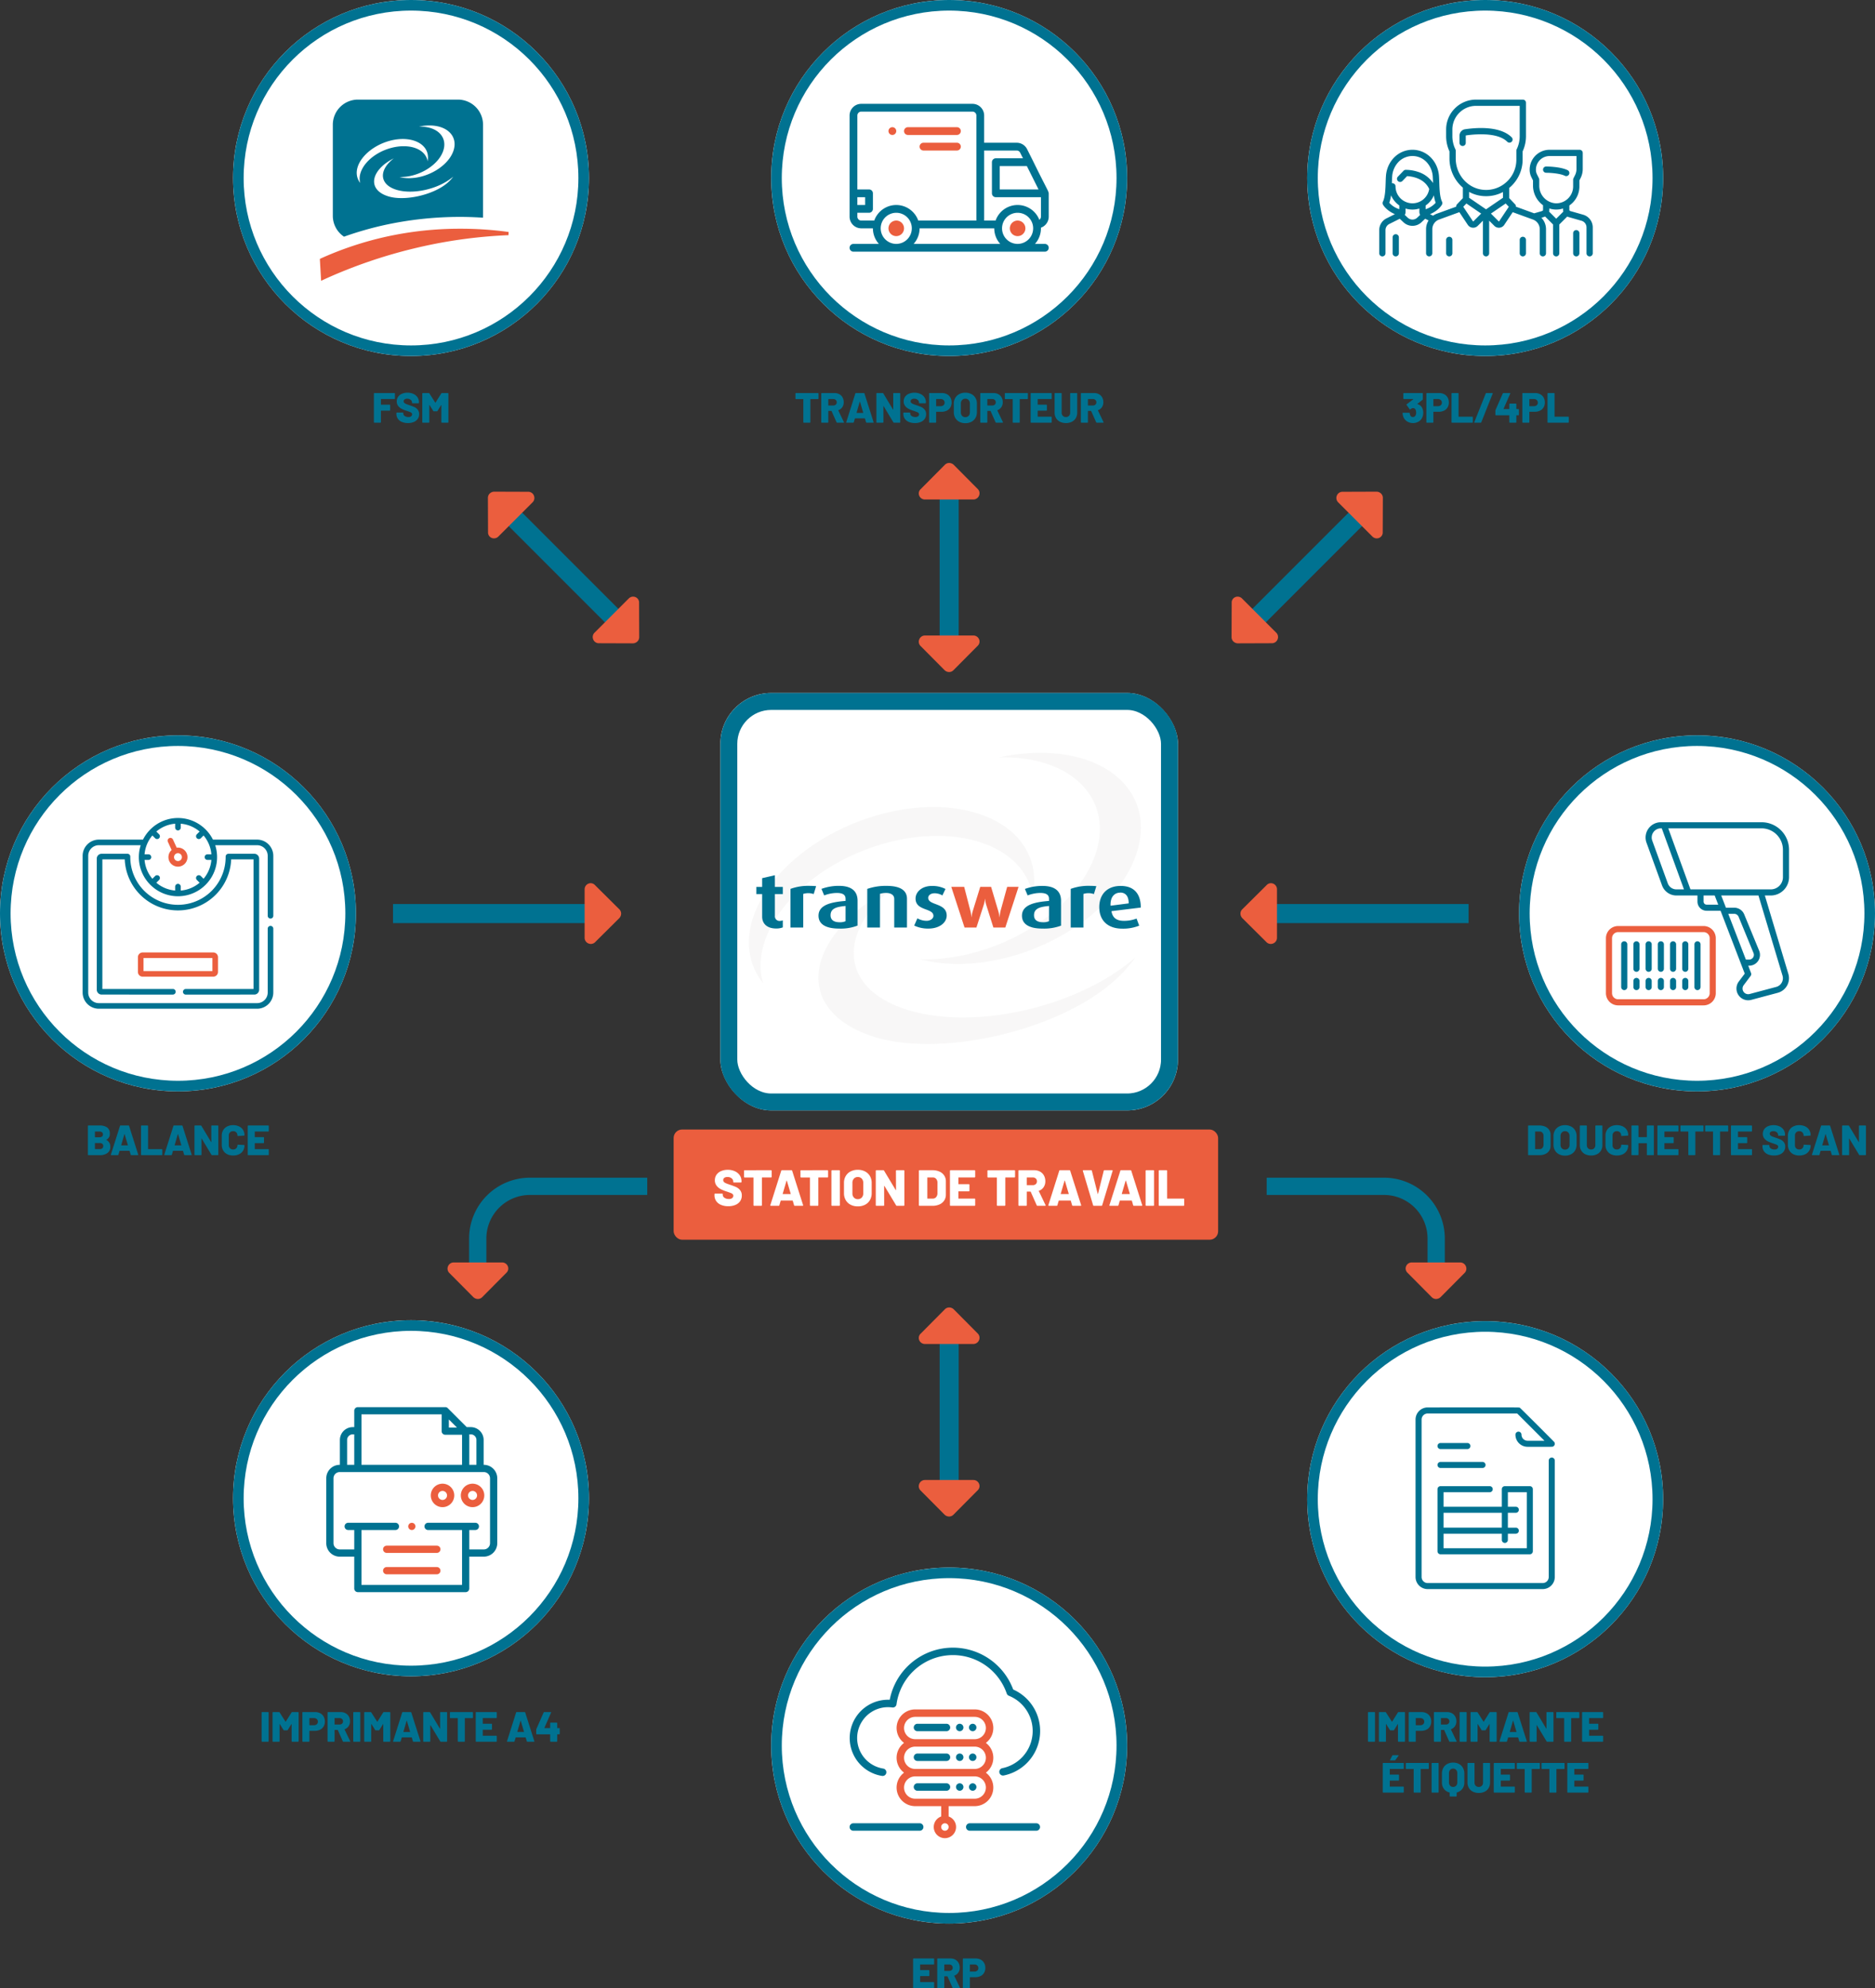 <svg xmlns="http://www.w3.org/2000/svg" width="885" height="938.161" viewBox="0 0 885 938.161"><rect x="0" y="0" width="885" height="938.161" fill="#333333" stroke="none"/><g id="Grupo_1566" data-name="Grupo 1566" transform="translate(8273 3944)"><g id="Grupo_1480" data-name="Grupo 1480" transform="translate(-8051.586 -3388.271)"><path id="Caminho_1182" data-name="Caminho 1182" d="M84.081,0H28.686A28.72,28.72,0,0,0,0,28.686V43.774H8.151V28.686A20.561,20.561,0,0,1,28.686,8.151h55.4Z" transform="translate(0 0)" fill="#007291"></path></g><rect id="Ret&#xE2;ngulo_72" data-name="Ret&#xE2;ngulo 72" width="9" height="99.057" transform="translate(-7988.443 -3517.403) rotate(90)" fill="#007291"></rect><rect id="Ret&#xE2;ngulo_72-2" data-name="Ret&#xE2;ngulo 72" width="9" height="85.738" transform="translate(-7820.498 -3237) rotate(180)" fill="#007291"></rect><rect id="Ret&#xE2;ngulo_72-3" data-name="Ret&#xE2;ngulo 72" width="9" height="85.738" transform="translate(-7820.498 -3635.498) rotate(180)" fill="#007291"></rect><rect id="Ret&#xE2;ngulo_72-4" data-name="Ret&#xE2;ngulo 72" width="9" height="85.738" transform="translate(-7975.032 -3650.605) rotate(135)" fill="#007291"></rect><rect id="Ret&#xE2;ngulo_72-5" data-name="Ret&#xE2;ngulo 72" width="9" height="85.738" transform="translate(-7627.343 -3711.231) rotate(45)" fill="#007291"></rect><rect id="Ret&#xE2;ngulo_72-6" data-name="Ret&#xE2;ngulo 72" width="9" height="99.057" transform="translate(-7579.824 -3517.403) rotate(90)" fill="#007291"></rect><path id="caret-down" d="M27.912,204.335,16.5,192.844A3.164,3.164,0,0,0,14.39,192a2.862,2.862,0,0,0-2.031.842L.952,204.332a2.758,2.758,0,0,0-.7,3.126A2.885,2.885,0,0,0,2.9,209.236H25.8a2.874,2.874,0,0,0,2.655-1.773,2.836,2.836,0,0,0-.543-3.128Z" transform="translate(-7787.824 -3527.27) rotate(90)" fill="#eb5e3e"></path><path id="caret-down-2" data-name="caret-down" d="M27.912,204.335,16.5,192.844A3.164,3.164,0,0,0,14.39,192a2.862,2.862,0,0,0-2.031.842L.952,204.332a2.758,2.758,0,0,0-.7,3.126A2.885,2.885,0,0,0,2.9,209.236H25.8a2.874,2.874,0,0,0,2.655-1.773,2.836,2.836,0,0,0-.543-3.128Z" transform="translate(-7810.631 -3036.382) rotate(180)" fill="#eb5e3e"></path><path id="caret-down-3" data-name="caret-down" d="M27.912,204.335,16.5,192.844A3.164,3.164,0,0,0,14.39,192a2.862,2.862,0,0,0-2.031.842L.952,204.332a2.758,2.758,0,0,0-.7,3.126A2.885,2.885,0,0,0,2.9,209.236H25.8a2.874,2.874,0,0,0,2.655-1.773,2.836,2.836,0,0,0-.543-3.128Z" transform="translate(-7810.631 -3434.88) rotate(180)" fill="#eb5e3e"></path><path id="caret-down-4" data-name="caret-down" d="M27.912,204.335,16.5,192.844A3.164,3.164,0,0,0,14.39,192a2.862,2.862,0,0,0-2.031.842L.952,204.332a2.758,2.758,0,0,0-.7,3.126A2.885,2.885,0,0,0,2.9,209.236H25.8a2.874,2.874,0,0,0,2.655-1.773,2.836,2.836,0,0,0-.543-3.128Z" transform="translate(-7826.196 -3515.723) rotate(135)" fill="#eb5e3e"></path><path id="caret-down-5" data-name="caret-down" d="M27.877,4.9,16.465,16.392a3.164,3.164,0,0,1-2.11.844,2.862,2.862,0,0,1-2.031-.842L.917,4.9a2.758,2.758,0,0,1-.7-3.126A2.885,2.885,0,0,1,2.865,0h22.9A2.874,2.874,0,0,1,28.42,1.773,2.836,2.836,0,0,1,27.877,4.9Z" transform="translate(-7688.828 -3663.651) rotate(45)" fill="#eb5e3e"></path><path id="caret-down-6" data-name="caret-down" d="M27.877,4.9,16.465,16.392a3.164,3.164,0,0,1-2.11.844,2.862,2.862,0,0,1-2.031-.842L.917,4.9a2.758,2.758,0,0,1-.7-3.126A2.885,2.885,0,0,1,2.865,0h22.9A2.874,2.874,0,0,1,28.42,1.773,2.836,2.836,0,0,1,27.877,4.9Z" transform="translate(-7670.264 -3527.235) rotate(90)" fill="#eb5e3e"></path><path id="caret-down-7" data-name="caret-down" d="M27.912,204.335,16.5,192.844A3.164,3.164,0,0,0,14.39,192a2.862,2.862,0,0,0-2.031.842L.952,204.332a2.758,2.758,0,0,0-.7,3.126A2.885,2.885,0,0,0,2.9,209.236H25.8a2.874,2.874,0,0,0,2.655-1.773,2.836,2.836,0,0,0-.543-3.128Z" transform="translate(-8033.06 -3139.035) rotate(180)" fill="#eb5e3e"></path><g id="Elipse_15" data-name="Elipse 15" transform="translate(-7656 -3320.567)" fill="#fff" stroke="#007291" stroke-width="5"><circle cx="84" cy="84" r="84" stroke="none"></circle><circle cx="84" cy="84" r="81.5" fill="none"></circle></g><path id="Caminho_1285" data-name="Caminho 1285" d="M-55.08,0a.231.231,0,0,1-.17-.07.231.231,0,0,1-.07-.17V-13.76a.231.231,0,0,1,.07-.17.231.231,0,0,1,.17-.07h2.84a.231.231,0,0,1,.17.07.231.231,0,0,1,.07.17V-.24a.231.231,0,0,1-.07.17.231.231,0,0,1-.17.07Zm13.9-13.84A.287.287,0,0,1-40.9-14h2.82a.231.231,0,0,1,.17.07.231.231,0,0,1,.07.17V-.24a.231.231,0,0,1-.07.17.231.231,0,0,1-.17.07h-2.84a.231.231,0,0,1-.17-.07.231.231,0,0,1-.07-.17V-8.28q0-.08-.04-.08t-.08.06L-43-5.54a.287.287,0,0,1-.28.16H-44.7a.287.287,0,0,1-.28-.16l-1.74-2.78q-.04-.06-.08-.06t-.04.08V-.24a.231.231,0,0,1-.07.17.231.231,0,0,1-.17.07h-2.84a.231.231,0,0,1-.17-.07.231.231,0,0,1-.07-.17V-13.76a.231.231,0,0,1,.07-.17.231.231,0,0,1,.17-.07h2.82a.313.313,0,0,1,.28.16l2.78,4.36q.06.12.12,0ZM-30.06-14a5.043,5.043,0,0,1,2.41.56,3.954,3.954,0,0,1,1.62,1.57,4.659,4.659,0,0,1,.57,2.33,4.44,4.44,0,0,1-.59,2.3A3.933,3.933,0,0,1-27.72-5.7a5.52,5.52,0,0,1-2.5.54h-2.44a.088.088,0,0,0-.1.1V-.24a.231.231,0,0,1-.07.17A.231.231,0,0,1-33,0h-2.84a.231.231,0,0,1-.17-.07.231.231,0,0,1-.07-.17V-13.76a.231.231,0,0,1,.07-.17.231.231,0,0,1,.17-.07Zm-.54,6.2a1.91,1.91,0,0,0,1.33-.46,1.54,1.54,0,0,0,.51-1.2,1.594,1.594,0,0,0-.51-1.23,1.885,1.885,0,0,0-1.33-.47h-2.06a.088.088,0,0,0-.1.1V-7.9a.088.088,0,0,0,.1.1ZM-16.7,0a.283.283,0,0,1-.28-.18L-19.34-5.5a.128.128,0,0,0-.12-.08h-1.32a.088.088,0,0,0-.1.1V-.24a.231.231,0,0,1-.07.17.231.231,0,0,1-.17.07h-2.84a.231.231,0,0,1-.17-.07.231.231,0,0,1-.07-.17V-13.76a.231.231,0,0,1,.07-.17.231.231,0,0,1,.17-.07h5.94a4.808,4.808,0,0,1,2.32.54,3.806,3.806,0,0,1,1.55,1.53,4.6,4.6,0,0,1,.55,2.27,4.054,4.054,0,0,1-.66,2.32A3.717,3.717,0,0,1-16.1-5.92a.1.1,0,0,0-.06.14l2.64,5.5a.307.307,0,0,1,.04.12q0,.16-.22.16Zm-4.08-11.16a.088.088,0,0,0-.1.1v2.84a.088.088,0,0,0,.1.1h2.22a1.736,1.736,0,0,0,1.2-.41,1.389,1.389,0,0,0,.46-1.09,1.443,1.443,0,0,0-.46-1.12,1.71,1.71,0,0,0-1.2-.42ZM-11.82,0a.231.231,0,0,1-.17-.07.231.231,0,0,1-.07-.17V-13.76a.231.231,0,0,1,.07-.17.231.231,0,0,1,.17-.07h2.84a.231.231,0,0,1,.17.07.231.231,0,0,1,.07.17V-.24a.231.231,0,0,1-.07.17A.231.231,0,0,1-8.98,0ZM2.08-13.84A.287.287,0,0,1,2.36-14H5.18a.231.231,0,0,1,.17.07.231.231,0,0,1,.07.17V-.24a.231.231,0,0,1-.07.17A.231.231,0,0,1,5.18,0H2.34a.231.231,0,0,1-.17-.07A.231.231,0,0,1,2.1-.24V-8.28q0-.08-.04-.08t-.08.06L.26-5.54a.287.287,0,0,1-.28.16H-1.44a.287.287,0,0,1-.28-.16L-3.46-8.32q-.04-.06-.08-.06t-.04.08V-.24a.231.231,0,0,1-.07.17A.231.231,0,0,1-3.82,0H-6.66a.231.231,0,0,1-.17-.07A.231.231,0,0,1-6.9-.24V-13.76a.231.231,0,0,1,.07-.17A.231.231,0,0,1-6.66-14h2.82a.313.313,0,0,1,.28.16L-.78-9.48q.06.12.12,0ZM16.38,0a.263.263,0,0,1-.28-.2l-.52-1.78q-.04-.08-.1-.08H10.92q-.06,0-.1.08L10.3-.2a.263.263,0,0,1-.28.2H6.96a.224.224,0,0,1-.18-.07.219.219,0,0,1-.02-.21L11.04-13.8a.251.251,0,0,1,.26-.2h3.78a.251.251,0,0,1,.26.2L19.64-.28a.223.223,0,0,1,.02.1q0,.18-.22.18ZM11.62-4.74q-.02.12.08.12h2.98q.12,0,.08-.12L13.24-9.88q-.02-.08-.06-.07t-.06.07Zm17.3-9.02a.231.231,0,0,1,.07-.17.231.231,0,0,1,.17-.07H32a.231.231,0,0,1,.17.07.231.231,0,0,1,.07.17V-.24a.231.231,0,0,1-.07.17A.231.231,0,0,1,32,0H29.28A.287.287,0,0,1,29-.16L24.4-7.8q-.04-.06-.08-.05t-.04.09L24.3-.24a.231.231,0,0,1-.07.17.231.231,0,0,1-.17.07H21.22a.231.231,0,0,1-.17-.07.231.231,0,0,1-.07-.17V-13.76a.231.231,0,0,1,.07-.17.231.231,0,0,1,.17-.07h2.74a.287.287,0,0,1,.28.16l4.58,7.62q.04.06.08.05t.04-.09ZM44.2-14a.231.231,0,0,1,.17.07.231.231,0,0,1,.07.17v2.38a.231.231,0,0,1-.07.17.231.231,0,0,1-.17.07H40.7a.088.088,0,0,0-.1.1V-.24a.231.231,0,0,1-.07.17.231.231,0,0,1-.17.07H37.52a.231.231,0,0,1-.17-.07.231.231,0,0,1-.07-.17v-10.8a.088.088,0,0,0-.1-.1H33.8a.231.231,0,0,1-.17-.07.231.231,0,0,1-.07-.17v-2.38a.231.231,0,0,1,.07-.17A.231.231,0,0,1,33.8-14Zm11.48,2.6a.231.231,0,0,1-.07.17.231.231,0,0,1-.17.07H49.16a.088.088,0,0,0-.1.1V-8.6a.088.088,0,0,0,.1.1h4.02a.231.231,0,0,1,.17.07.231.231,0,0,1,.07.17v2.34a.231.231,0,0,1-.07.17.231.231,0,0,1-.17.07H49.16a.088.088,0,0,0-.1.1v2.64a.088.088,0,0,0,.1.1h6.28a.231.231,0,0,1,.17.07.231.231,0,0,1,.07.17V-.24a.231.231,0,0,1-.07.17.231.231,0,0,1-.17.07H45.98a.231.231,0,0,1-.17-.07.231.231,0,0,1-.07-.17V-13.76a.231.231,0,0,1,.07-.17.231.231,0,0,1,.17-.07h9.46a.231.231,0,0,1,.17.07.231.231,0,0,1,.07.17Zm-94.09,24a.231.231,0,0,1-.07.17.231.231,0,0,1-.17.07h-6.28a.088.088,0,0,0-.1.1V15.4a.088.088,0,0,0,.1.1h4.02a.231.231,0,0,1,.17.07.231.231,0,0,1,.07.17v2.34a.231.231,0,0,1-.07.17.231.231,0,0,1-.17.07h-4.02a.088.088,0,0,0-.1.1v2.64a.088.088,0,0,0,.1.1h6.28a.231.231,0,0,1,.17.07.231.231,0,0,1,.07.17v2.36a.231.231,0,0,1-.07.17.231.231,0,0,1-.17.07h-9.46a.231.231,0,0,1-.17-.07.231.231,0,0,1-.07-.17V10.24a.231.231,0,0,1,.07-.17.231.231,0,0,1,.17-.07h9.46a.231.231,0,0,1,.17.07.231.231,0,0,1,.07.17Zm-6.3-3.82q-.14,0-.18-.08a.221.221,0,0,1,.02-.2l1.04-1.98a.3.3,0,0,1,.3-.18h2.46q.2,0,.2.14a.342.342,0,0,1-.06.16l-1.46,2a.324.324,0,0,1-.28.14ZM-26.83,10a.231.231,0,0,1,.17.07.231.231,0,0,1,.07.17v2.38a.231.231,0,0,1-.07.17.231.231,0,0,1-.17.07h-3.5a.088.088,0,0,0-.1.1v10.8a.231.231,0,0,1-.07.17.231.231,0,0,1-.17.07h-2.84a.231.231,0,0,1-.17-.07.231.231,0,0,1-.07-.17V12.96a.088.088,0,0,0-.1-.1h-3.38a.231.231,0,0,1-.17-.07.231.231,0,0,1-.07-.17V10.24a.231.231,0,0,1,.07-.17.231.231,0,0,1,.17-.07Zm1.78,14a.231.231,0,0,1-.17-.07.231.231,0,0,1-.07-.17V10.24a.231.231,0,0,1,.07-.17.231.231,0,0,1,.17-.07h2.84a.231.231,0,0,1,.17.07.231.231,0,0,1,.07.17V23.76a.231.231,0,0,1-.07.17.231.231,0,0,1-.17.07Zm9.92-14.16a5.746,5.746,0,0,1,2.78.65,4.594,4.594,0,0,1,1.86,1.83,5.478,5.478,0,0,1,.66,2.72v4.18a4.83,4.83,0,0,1-.95,3.01,4.761,4.761,0,0,1-2.59,1.71.1.1,0,0,0-.08.1V25.6a.231.231,0,0,1-.07.17.231.231,0,0,1-.17.07h-2.84a.231.231,0,0,1-.17-.07.231.231,0,0,1-.07-.17V24.04a.1.1,0,0,0-.08-.1,4.666,4.666,0,0,1-2.61-1.69,4.861,4.861,0,0,1-.95-3.03V15.04a5.478,5.478,0,0,1,.66-2.72,4.594,4.594,0,0,1,1.86-1.83A5.7,5.7,0,0,1-15.13,9.84Zm1.98,5.02a2.272,2.272,0,0,0-.54-1.58,1.842,1.842,0,0,0-1.44-.6,1.819,1.819,0,0,0-1.42.6,2.272,2.272,0,0,0-.54,1.58v4.28a2.272,2.272,0,0,0,.54,1.58,1.819,1.819,0,0,0,1.42.6,1.842,1.842,0,0,0,1.44-.6,2.272,2.272,0,0,0,.54-1.58Zm10.14,9.3a6.117,6.117,0,0,1-2.79-.61,4.5,4.5,0,0,1-1.88-1.73,4.928,4.928,0,0,1-.67-2.58v-9a.231.231,0,0,1,.07-.17A.231.231,0,0,1-8.11,10h2.84a.231.231,0,0,1,.17.07.231.231,0,0,1,.07.17v9a2.083,2.083,0,0,0,.55,1.51,1.948,1.948,0,0,0,1.47.57,1.923,1.923,0,0,0,1.45-.57,2.083,2.083,0,0,0,.55-1.51v-9a.231.231,0,0,1,.07-.17A.231.231,0,0,1-.77,10H2.07a.239.239,0,0,1,.24.24v9a4.986,4.986,0,0,1-.66,2.58A4.432,4.432,0,0,1-.22,23.55,6.117,6.117,0,0,1-3.01,24.16Zm17-11.56a.239.239,0,0,1-.24.24H7.47a.088.088,0,0,0-.1.1V15.4a.088.088,0,0,0,.1.1h4.02a.239.239,0,0,1,.24.24v2.34a.239.239,0,0,1-.24.24H7.47a.088.088,0,0,0-.1.1v2.64a.088.088,0,0,0,.1.1h6.28a.239.239,0,0,1,.24.24v2.36a.239.239,0,0,1-.24.24H4.29a.239.239,0,0,1-.24-.24V10.24A.239.239,0,0,1,4.29,10h9.46a.239.239,0,0,1,.24.24ZM25.57,10a.239.239,0,0,1,.24.24v2.38a.239.239,0,0,1-.24.24h-3.5a.088.088,0,0,0-.1.1v10.8a.239.239,0,0,1-.24.24H18.89a.239.239,0,0,1-.24-.24V12.96a.088.088,0,0,0-.1-.1H15.17a.239.239,0,0,1-.24-.24V10.24a.239.239,0,0,1,.24-.24Zm11.66,0a.239.239,0,0,1,.24.24v2.38a.239.239,0,0,1-.24.24h-3.5a.088.088,0,0,0-.1.1v10.8a.239.239,0,0,1-.24.24H30.55a.239.239,0,0,1-.24-.24V12.96a.088.088,0,0,0-.1-.1H26.83a.239.239,0,0,1-.24-.24V10.24a.239.239,0,0,1,.24-.24Zm11.48,2.6a.239.239,0,0,1-.24.24H42.19a.088.088,0,0,0-.1.1V15.4a.088.088,0,0,0,.1.1h4.02a.239.239,0,0,1,.24.24v2.34a.239.239,0,0,1-.24.24H42.19a.088.088,0,0,0-.1.1v2.64a.088.088,0,0,0,.1.1h6.28a.239.239,0,0,1,.24.24v2.36a.239.239,0,0,1-.24.24H39.01a.239.239,0,0,1-.24-.24V10.24a.239.239,0,0,1,.24-.24h9.46a.239.239,0,0,1,.24.24Z" transform="translate(-7572 -3122.1)" fill="#007291"></path><g id="Elipse_15-2" data-name="Elipse 15" transform="translate(-7656 -3944)" fill="#fff" stroke="#007291" stroke-width="5"><circle cx="84" cy="84" r="84" stroke="none"></circle><circle cx="84" cy="84" r="81.5" fill="none"></circle></g><path id="Caminho_1288" data-name="Caminho 1288" d="M9.88-6.72a5.3,5.3,0,0,1,.4,2.06,5.1,5.1,0,0,1-.4,2.02A4.235,4.235,0,0,1,8.18-.59,5.071,5.071,0,0,1,5.4.16,5,5,0,0,1,2.64-.61,4.412,4.412,0,0,1,.9-2.7,5.662,5.662,0,0,1,.52-4.46.212.212,0,0,1,.76-4.7H3.64a.233.233,0,0,1,.26.24,2.989,2.989,0,0,0,.24.96,1.268,1.268,0,0,0,.48.61,1.354,1.354,0,0,0,.76.21,1.356,1.356,0,0,0,1.26-.76,2.7,2.7,0,0,0,.28-1.32,3.28,3.28,0,0,0-.28-1.4A1.377,1.377,0,0,0,5.36-6.9a1.028,1.028,0,0,0-.49.15,7.646,7.646,0,0,0-.69.45.342.342,0,0,1-.16.06.192.192,0,0,1-.18-.12l-1.42-2a.342.342,0,0,1-.06-.16.2.2,0,0,1,.1-.18l3.08-2.34a.083.083,0,0,0,.03-.08q-.01-.04-.07-.04H1.12a.231.231,0,0,1-.17-.07.231.231,0,0,1-.07-.17v-2.36a.231.231,0,0,1,.07-.17A.231.231,0,0,1,1.12-14H9.84a.231.231,0,0,1,.17.07.231.231,0,0,1,.07.17v2.66a.379.379,0,0,1-.14.3L7.52-8.9a.083.083,0,0,0-.03.08q.01.04.07.06A3.4,3.4,0,0,1,9.88-6.72ZM17.76-14a5.043,5.043,0,0,1,2.41.56,3.954,3.954,0,0,1,1.62,1.57,4.659,4.659,0,0,1,.57,2.33,4.44,4.44,0,0,1-.59,2.3A3.933,3.933,0,0,1,20.1-5.7a5.52,5.52,0,0,1-2.5.54H15.16a.088.088,0,0,0-.1.1V-.24a.231.231,0,0,1-.07.17.231.231,0,0,1-.17.07H11.98a.231.231,0,0,1-.17-.07.231.231,0,0,1-.07-.17V-13.76a.231.231,0,0,1,.07-.17.231.231,0,0,1,.17-.07Zm-.54,6.2a1.91,1.91,0,0,0,1.33-.46,1.54,1.54,0,0,0,.51-1.2,1.594,1.594,0,0,0-.51-1.23,1.885,1.885,0,0,0-1.33-.47H15.16a.088.088,0,0,0-.1.1V-7.9a.088.088,0,0,0,.1.1ZM23.86,0a.231.231,0,0,1-.17-.07.231.231,0,0,1-.07-.17V-13.76a.231.231,0,0,1,.07-.17.231.231,0,0,1,.17-.07H26.7a.231.231,0,0,1,.17.07.231.231,0,0,1,.07.17V-2.94a.088.088,0,0,0,.1.1h6.38a.231.231,0,0,1,.17.07.231.231,0,0,1,.07.17V-.24a.231.231,0,0,1-.07.17.231.231,0,0,1-.17.07Zm10.7,0q-.28,0-.18-.28l5.4-13.54a.262.262,0,0,1,.28-.18h2.8q.28,0,.18.28L37.66-.18a.262.262,0,0,1-.28.18ZM55.18-6.44a.231.231,0,0,1,.17.07.231.231,0,0,1,.07.17v2.46a.231.231,0,0,1-.07.17.231.231,0,0,1-.17.07h-.86a.088.088,0,0,0-.1.1V-.24a.231.231,0,0,1-.07.17.231.231,0,0,1-.17.07H51.14a.231.231,0,0,1-.17-.07.231.231,0,0,1-.07-.17V-3.4a.088.088,0,0,0-.1-.1H44.56a.231.231,0,0,1-.17-.07.231.231,0,0,1-.07-.17V-5.68a.987.987,0,0,1,.06-.3l3.44-7.84A.283.283,0,0,1,48.1-14h3.04a.22.22,0,0,1,.19.07.215.215,0,0,1-.01.21L48.18-6.56a.085.085,0,0,0,0,.08.064.064,0,0,0,.06.04H50.8a.088.088,0,0,0,.1-.1V-8.78a.231.231,0,0,1,.07-.17.231.231,0,0,1,.17-.07h2.84a.231.231,0,0,1,.17.07.231.231,0,0,1,.07.17v2.24a.088.088,0,0,0,.1.1ZM63.06-14a5.043,5.043,0,0,1,2.41.56,3.954,3.954,0,0,1,1.62,1.57,4.659,4.659,0,0,1,.57,2.33,4.44,4.44,0,0,1-.59,2.3A3.933,3.933,0,0,1,65.4-5.7a5.52,5.52,0,0,1-2.5.54H60.46a.088.088,0,0,0-.1.1V-.24a.231.231,0,0,1-.07.17.231.231,0,0,1-.17.07H57.28a.231.231,0,0,1-.17-.07.231.231,0,0,1-.07-.17V-13.76a.231.231,0,0,1,.07-.17.231.231,0,0,1,.17-.07Zm-.54,6.2a1.91,1.91,0,0,0,1.33-.46,1.54,1.54,0,0,0,.51-1.2,1.594,1.594,0,0,0-.51-1.23,1.885,1.885,0,0,0-1.33-.47H60.46a.088.088,0,0,0-.1.1V-7.9a.088.088,0,0,0,.1.1ZM69.16,0a.231.231,0,0,1-.17-.07.231.231,0,0,1-.07-.17V-13.76a.231.231,0,0,1,.07-.17.231.231,0,0,1,.17-.07H72a.231.231,0,0,1,.17.07.231.231,0,0,1,.07.17V-2.94a.088.088,0,0,0,.1.1h6.38a.231.231,0,0,1,.17.07.231.231,0,0,1,.07.17V-.24a.231.231,0,0,1-.07.17.231.231,0,0,1-.17.07Z" transform="translate(-7611.5 -3744.533)" fill="#007291"></path><g id="Elipse_15-3" data-name="Elipse 15" transform="translate(-7909 -3204.307)" fill="#fff" stroke="#007291" stroke-width="5"><circle cx="84" cy="84" r="84" stroke="none"></circle><circle cx="84" cy="84" r="81.5" fill="none"></circle></g><path id="Caminho_1286" data-name="Caminho 1286" d="M10.92-11.4a.231.231,0,0,1-.07.17.231.231,0,0,1-.17.07H4.4a.088.088,0,0,0-.1.1V-8.6a.088.088,0,0,0,.1.1H8.42a.231.231,0,0,1,.17.07.231.231,0,0,1,.07.17v2.34a.231.231,0,0,1-.07.17.231.231,0,0,1-.17.07H4.4a.088.088,0,0,0-.1.1v2.64a.088.088,0,0,0,.1.1h6.28a.231.231,0,0,1,.17.07.231.231,0,0,1,.07.17V-.24a.231.231,0,0,1-.07.17.231.231,0,0,1-.17.07H1.22a.231.231,0,0,1-.17-.07A.231.231,0,0,1,.98-.24V-13.76a.231.231,0,0,1,.07-.17A.231.231,0,0,1,1.22-14h9.46a.231.231,0,0,1,.17.07.231.231,0,0,1,.07.17ZM19.88,0a.283.283,0,0,1-.28-.18L17.24-5.5a.128.128,0,0,0-.12-.08H15.8a.088.088,0,0,0-.1.1V-.24a.231.231,0,0,1-.07.17.231.231,0,0,1-.17.07H12.62a.231.231,0,0,1-.17-.07.231.231,0,0,1-.07-.17V-13.76a.231.231,0,0,1,.07-.17.231.231,0,0,1,.17-.07h5.94a4.808,4.808,0,0,1,2.32.54,3.806,3.806,0,0,1,1.55,1.53,4.6,4.6,0,0,1,.55,2.27,4.054,4.054,0,0,1-.66,2.32,3.717,3.717,0,0,1-1.84,1.42.1.1,0,0,0-.06.14l2.64,5.5a.307.307,0,0,1,.04.12q0,.16-.22.16ZM15.8-11.16a.088.088,0,0,0-.1.1v2.84a.088.088,0,0,0,.1.1h2.22a1.736,1.736,0,0,0,1.2-.41,1.389,1.389,0,0,0,.46-1.09,1.443,1.443,0,0,0-.46-1.12,1.71,1.71,0,0,0-1.2-.42ZM30.48-14a5.043,5.043,0,0,1,2.41.56,3.954,3.954,0,0,1,1.62,1.57,4.659,4.659,0,0,1,.57,2.33,4.44,4.44,0,0,1-.59,2.3A3.932,3.932,0,0,1,32.82-5.7a5.52,5.52,0,0,1-2.5.54H27.88a.088.088,0,0,0-.1.1V-.24a.231.231,0,0,1-.07.17.231.231,0,0,1-.17.07H24.7a.231.231,0,0,1-.17-.07.231.231,0,0,1-.07-.17V-13.76a.231.231,0,0,1,.07-.17A.231.231,0,0,1,24.7-14Zm-.54,6.2a1.91,1.91,0,0,0,1.33-.46,1.54,1.54,0,0,0,.51-1.2,1.594,1.594,0,0,0-.51-1.23,1.885,1.885,0,0,0-1.33-.47H27.88a.088.088,0,0,0-.1.1V-7.9a.088.088,0,0,0,.1.1Z" transform="translate(-7843 -3005.839)" fill="#007291"></path><g id="Elipse_15-4" data-name="Elipse 15" transform="translate(-7909 -3944)" fill="#fff" stroke="#007291" stroke-width="5"><circle cx="84" cy="84" r="84" stroke="none"></circle><circle cx="84" cy="84" r="81.5" fill="none"></circle></g><path id="Caminho_1289" data-name="Caminho 1289" d="M11.1-14a.231.231,0,0,1,.17.07.231.231,0,0,1,.07.17v2.38a.231.231,0,0,1-.07.17.231.231,0,0,1-.17.07H7.6a.088.088,0,0,0-.1.1V-.24a.231.231,0,0,1-.07.17A.231.231,0,0,1,7.26,0H4.42a.231.231,0,0,1-.17-.07.231.231,0,0,1-.07-.17v-10.8a.088.088,0,0,0-.1-.1H.7a.231.231,0,0,1-.17-.07.231.231,0,0,1-.07-.17v-2.38a.231.231,0,0,1,.07-.17A.231.231,0,0,1,.7-14ZM20.14,0a.283.283,0,0,1-.28-.18L17.5-5.5a.128.128,0,0,0-.12-.08H16.06a.088.088,0,0,0-.1.1V-.24a.231.231,0,0,1-.07.17.231.231,0,0,1-.17.07H12.88a.231.231,0,0,1-.17-.07.231.231,0,0,1-.07-.17V-13.76a.231.231,0,0,1,.07-.17.231.231,0,0,1,.17-.07h5.94a4.808,4.808,0,0,1,2.32.54,3.806,3.806,0,0,1,1.55,1.53,4.6,4.6,0,0,1,.55,2.27,4.054,4.054,0,0,1-.66,2.32,3.717,3.717,0,0,1-1.84,1.42.1.1,0,0,0-.06.14l2.64,5.5a.307.307,0,0,1,.04.12q0,.16-.22.16ZM16.06-11.16a.088.088,0,0,0-.1.1v2.84a.088.088,0,0,0,.1.1h2.22a1.736,1.736,0,0,0,1.2-.41,1.389,1.389,0,0,0,.46-1.09,1.443,1.443,0,0,0-.46-1.12,1.71,1.71,0,0,0-1.2-.42ZM34.06,0a.263.263,0,0,1-.28-.2l-.52-1.78q-.04-.08-.1-.08H28.6q-.06,0-.1.08L27.98-.2a.263.263,0,0,1-.28.2H24.64a.224.224,0,0,1-.18-.07.219.219,0,0,1-.02-.21L28.72-13.8a.251.251,0,0,1,.26-.2h3.78a.251.251,0,0,1,.26.2L37.32-.28a.223.223,0,0,1,.02.1q0,.18-.22.18ZM29.3-4.74q-.02.12.08.12h2.98q.12,0,.08-.12L30.92-9.88q-.02-.08-.06-.07t-.06.07Zm17.3-9.02a.231.231,0,0,1,.07-.17.231.231,0,0,1,.17-.07h2.84a.231.231,0,0,1,.17.07.231.231,0,0,1,.07.17V-.24a.231.231,0,0,1-.07.17.231.231,0,0,1-.17.07H46.96a.287.287,0,0,1-.28-.16L42.08-7.8q-.04-.06-.08-.05t-.04.09l.02,7.52a.231.231,0,0,1-.07.17.231.231,0,0,1-.17.07H38.9a.231.231,0,0,1-.17-.07.231.231,0,0,1-.07-.17V-13.76a.231.231,0,0,1,.07-.17A.231.231,0,0,1,38.9-14h2.74a.287.287,0,0,1,.28.16L46.5-6.22q.04.06.08.05t.04-.09ZM56.84.16a7.261,7.261,0,0,1-2.89-.53,4.26,4.26,0,0,1-1.9-1.52,3.988,3.988,0,0,1-.67-2.29v-.38a.231.231,0,0,1,.07-.17.231.231,0,0,1,.17-.07H54.4a.231.231,0,0,1,.17.07.231.231,0,0,1,.07.17v.24a1.415,1.415,0,0,0,.66,1.15,2.921,2.921,0,0,0,1.78.49,1.893,1.893,0,0,0,1.3-.38,1.156,1.156,0,0,0,.42-.88.879.879,0,0,0-.25-.65,1.99,1.99,0,0,0-.67-.42q-.42-.17-1.3-.47a1.173,1.173,0,0,0-.24-.09,1.709,1.709,0,0,1-.22-.07,15.433,15.433,0,0,1-2.26-.91,4.875,4.875,0,0,1-1.64-1.36,3.385,3.385,0,0,1-.68-2.15,3.692,3.692,0,0,1,.65-2.17A4.149,4.149,0,0,1,54-13.66a6.558,6.558,0,0,1,2.62-.5,6.612,6.612,0,0,1,2.77.56,4.581,4.581,0,0,1,1.93,1.58,4.036,4.036,0,0,1,.7,2.34v.28a.231.231,0,0,1-.07.17.231.231,0,0,1-.17.07H59a.231.231,0,0,1-.17-.07.231.231,0,0,1-.07-.17v-.14a1.61,1.61,0,0,0-.62-1.24,2.439,2.439,0,0,0-1.66-.54,2.041,2.041,0,0,0-1.22.32,1.048,1.048,0,0,0-.44.9,1.009,1.009,0,0,0,.28.73,2.643,2.643,0,0,0,.87.54q.59.25,1.81.65,1.4.48,2.18.84a4.362,4.362,0,0,1,1.47,1.17,3.172,3.172,0,0,1,.69,2.13,3.8,3.8,0,0,1-.66,2.24A4.231,4.231,0,0,1,59.61-.35,6.986,6.986,0,0,1,56.84.16ZM69.56-14a5.043,5.043,0,0,1,2.41.56,3.954,3.954,0,0,1,1.62,1.57,4.659,4.659,0,0,1,.57,2.33,4.44,4.44,0,0,1-.59,2.3A3.933,3.933,0,0,1,71.9-5.7a5.52,5.52,0,0,1-2.5.54H66.96a.088.088,0,0,0-.1.1V-.24a.231.231,0,0,1-.07.17.231.231,0,0,1-.17.07H63.78a.231.231,0,0,1-.17-.07.231.231,0,0,1-.07-.17V-13.76a.231.231,0,0,1,.07-.17.231.231,0,0,1,.17-.07Zm-.54,6.2a1.91,1.91,0,0,0,1.33-.46,1.54,1.54,0,0,0,.51-1.2,1.594,1.594,0,0,0-.51-1.23,1.885,1.885,0,0,0-1.33-.47H66.96a.088.088,0,0,0-.1.1V-7.9a.088.088,0,0,0,.1.1ZM80.64.22a6.011,6.011,0,0,1-2.85-.65,4.679,4.679,0,0,1-1.91-1.83A5.39,5.39,0,0,1,75.2-5V-9a5.255,5.255,0,0,1,.68-2.69,4.7,4.7,0,0,1,1.91-1.82,6.011,6.011,0,0,1,2.85-.65,6.071,6.071,0,0,1,2.86.65,4.683,4.683,0,0,1,1.92,1.82A5.255,5.255,0,0,1,86.1-9v4a5.39,5.39,0,0,1-.68,2.74A4.664,4.664,0,0,1,83.5-.43,6.071,6.071,0,0,1,80.64.22Zm0-2.84a2.041,2.041,0,0,0,1.55-.62,2.308,2.308,0,0,0,.59-1.66V-9.04a2.316,2.316,0,0,0-.59-1.65,2.025,2.025,0,0,0-1.55-.63,2,2,0,0,0-1.53.63,2.316,2.316,0,0,0-.59,1.65V-4.9a2.308,2.308,0,0,0,.59,1.66A2.017,2.017,0,0,0,80.64-2.62ZM95.2,0a.283.283,0,0,1-.28-.18L92.56-5.5a.128.128,0,0,0-.12-.08H91.12a.088.088,0,0,0-.1.1V-.24a.231.231,0,0,1-.07.17.231.231,0,0,1-.17.07H87.94a.231.231,0,0,1-.17-.07.231.231,0,0,1-.07-.17V-13.76a.231.231,0,0,1,.07-.17.231.231,0,0,1,.17-.07h5.94a4.808,4.808,0,0,1,2.32.54,3.806,3.806,0,0,1,1.55,1.53,4.6,4.6,0,0,1,.55,2.27,4.054,4.054,0,0,1-.66,2.32A3.717,3.717,0,0,1,95.8-5.92a.1.1,0,0,0-.06.14l2.64,5.5a.307.307,0,0,1,.04.12q0,.16-.22.16ZM91.12-11.16a.088.088,0,0,0-.1.1v2.84a.088.088,0,0,0,.1.1h2.22a1.736,1.736,0,0,0,1.2-.41A1.389,1.389,0,0,0,95-9.62a1.443,1.443,0,0,0-.46-1.12,1.71,1.71,0,0,0-1.2-.42ZM109.92-14a.231.231,0,0,1,.17.07.231.231,0,0,1,.07.17v2.38a.231.231,0,0,1-.07.17.231.231,0,0,1-.17.07h-3.5a.088.088,0,0,0-.1.1V-.24a.231.231,0,0,1-.07.17.231.231,0,0,1-.17.07h-2.84a.231.231,0,0,1-.17-.07A.231.231,0,0,1,103-.24v-10.8a.088.088,0,0,0-.1-.1H99.52a.231.231,0,0,1-.17-.07.231.231,0,0,1-.07-.17v-2.38a.231.231,0,0,1,.07-.17.231.231,0,0,1,.17-.07Zm11.48,2.6a.231.231,0,0,1-.07.17.231.231,0,0,1-.17.07h-6.28a.088.088,0,0,0-.1.1V-8.6a.088.088,0,0,0,.1.1h4.02a.231.231,0,0,1,.17.07.231.231,0,0,1,.07.17v2.34a.231.231,0,0,1-.07.17.231.231,0,0,1-.17.07h-4.02a.088.088,0,0,0-.1.1v2.64a.088.088,0,0,0,.1.1h6.28a.231.231,0,0,1,.17.07.231.231,0,0,1,.07.17V-.24a.231.231,0,0,1-.07.17.231.231,0,0,1-.17.07H111.7a.231.231,0,0,1-.17-.07.231.231,0,0,1-.07-.17V-13.76a.231.231,0,0,1,.07-.17.231.231,0,0,1,.17-.07h9.46a.231.231,0,0,1,.17.07.231.231,0,0,1,.07.17ZM128.12.16a6.117,6.117,0,0,1-2.79-.61,4.5,4.5,0,0,1-1.88-1.73,4.928,4.928,0,0,1-.67-2.58v-9a.231.231,0,0,1,.07-.17.231.231,0,0,1,.17-.07h2.84a.231.231,0,0,1,.17.07.231.231,0,0,1,.07.17v9a2.083,2.083,0,0,0,.55,1.51,1.948,1.948,0,0,0,1.47.57,1.923,1.923,0,0,0,1.45-.57,2.083,2.083,0,0,0,.55-1.51v-9a.231.231,0,0,1,.07-.17.231.231,0,0,1,.17-.07h2.84a.231.231,0,0,1,.17.07.231.231,0,0,1,.07.17v9a4.986,4.986,0,0,1-.66,2.58,4.432,4.432,0,0,1-1.87,1.73A6.117,6.117,0,0,1,128.12.16ZM142.68,0a.283.283,0,0,1-.28-.18L140.04-5.5a.128.128,0,0,0-.12-.08H138.6a.088.088,0,0,0-.1.1V-.24a.231.231,0,0,1-.07.17.231.231,0,0,1-.17.07h-2.84a.231.231,0,0,1-.17-.07.231.231,0,0,1-.07-.17V-13.76a.231.231,0,0,1,.07-.17.231.231,0,0,1,.17-.07h5.94a4.808,4.808,0,0,1,2.32.54,3.806,3.806,0,0,1,1.55,1.53,4.6,4.6,0,0,1,.55,2.27,4.054,4.054,0,0,1-.66,2.32,3.717,3.717,0,0,1-1.84,1.42.1.1,0,0,0-.06.14l2.64,5.5a.307.307,0,0,1,.04.12q0,.16-.22.16ZM138.6-11.16a.088.088,0,0,0-.1.1v2.84a.088.088,0,0,0,.1.1h2.22a1.736,1.736,0,0,0,1.2-.41,1.389,1.389,0,0,0,.46-1.09,1.443,1.443,0,0,0-.46-1.12,1.71,1.71,0,0,0-1.2-.42Z" transform="translate(-7898 -3744.532)" fill="#007291"></path><g id="Elipse_15-5" data-name="Elipse 15" transform="translate(-8163 -3321)" fill="#fff" stroke="#007291" stroke-width="5"><circle cx="84" cy="84" r="84" stroke="none"></circle><circle cx="84" cy="84" r="81.5" fill="none"></circle></g><path id="Caminho_1284" data-name="Caminho 1284" d="M1.22,0a.231.231,0,0,1-.17-.07A.231.231,0,0,1,.98-.24V-13.76a.231.231,0,0,1,.07-.17A.231.231,0,0,1,1.22-14H4.06a.231.231,0,0,1,.17.07.231.231,0,0,1,.07.17V-.24a.231.231,0,0,1-.07.17A.231.231,0,0,1,4.06,0Zm13.9-13.84A.287.287,0,0,1,15.4-14h2.82a.231.231,0,0,1,.17.07.231.231,0,0,1,.07.17V-.24a.231.231,0,0,1-.07.17.231.231,0,0,1-.17.07H15.38a.231.231,0,0,1-.17-.07.231.231,0,0,1-.07-.17V-8.28q0-.08-.04-.08t-.08.06L13.3-5.54a.287.287,0,0,1-.28.16H11.6a.287.287,0,0,1-.28-.16L9.58-8.32q-.04-.06-.08-.06t-.04.08V-.24a.231.231,0,0,1-.07.17A.231.231,0,0,1,9.22,0H6.38a.231.231,0,0,1-.17-.07.231.231,0,0,1-.07-.17V-13.76a.231.231,0,0,1,.07-.17A.231.231,0,0,1,6.38-14H9.2a.313.313,0,0,1,.28.16l2.78,4.36q.06.12.12,0ZM26.24-14a5.043,5.043,0,0,1,2.41.56,3.954,3.954,0,0,1,1.62,1.57,4.659,4.659,0,0,1,.57,2.33,4.44,4.44,0,0,1-.59,2.3A3.933,3.933,0,0,1,28.58-5.7a5.52,5.52,0,0,1-2.5.54H23.64a.088.088,0,0,0-.1.1V-.24a.231.231,0,0,1-.07.17A.231.231,0,0,1,23.3,0H20.46a.231.231,0,0,1-.17-.07.231.231,0,0,1-.07-.17V-13.76a.231.231,0,0,1,.07-.17.231.231,0,0,1,.17-.07ZM25.7-7.8a1.91,1.91,0,0,0,1.33-.46,1.54,1.54,0,0,0,.51-1.2,1.594,1.594,0,0,0-.51-1.23,1.885,1.885,0,0,0-1.33-.47H23.64a.088.088,0,0,0-.1.1V-7.9a.088.088,0,0,0,.1.1ZM39.6,0a.283.283,0,0,1-.28-.18L36.96-5.5a.128.128,0,0,0-.12-.08H35.52a.088.088,0,0,0-.1.1V-.24a.231.231,0,0,1-.07.17.231.231,0,0,1-.17.07H32.34a.231.231,0,0,1-.17-.07.231.231,0,0,1-.07-.17V-13.76a.231.231,0,0,1,.07-.17.231.231,0,0,1,.17-.07h5.94a4.808,4.808,0,0,1,2.32.54,3.806,3.806,0,0,1,1.55,1.53,4.6,4.6,0,0,1,.55,2.27,4.054,4.054,0,0,1-.66,2.32A3.717,3.717,0,0,1,40.2-5.92a.1.1,0,0,0-.06.14l2.64,5.5a.307.307,0,0,1,.04.12q0,.16-.22.16ZM35.52-11.16a.088.088,0,0,0-.1.1v2.84a.088.088,0,0,0,.1.1h2.22a1.736,1.736,0,0,0,1.2-.41,1.389,1.389,0,0,0,.46-1.09,1.443,1.443,0,0,0-.46-1.12,1.71,1.71,0,0,0-1.2-.42ZM44.48,0a.231.231,0,0,1-.17-.07.231.231,0,0,1-.07-.17V-13.76a.231.231,0,0,1,.07-.17.231.231,0,0,1,.17-.07h2.84a.231.231,0,0,1,.17.07.231.231,0,0,1,.07.17V-.24a.231.231,0,0,1-.07.17.231.231,0,0,1-.17.07Zm13.9-13.84a.287.287,0,0,1,.28-.16h2.82a.231.231,0,0,1,.17.07.231.231,0,0,1,.07.17V-.24a.231.231,0,0,1-.07.17.231.231,0,0,1-.17.07H58.64a.231.231,0,0,1-.17-.07.231.231,0,0,1-.07-.17V-8.28q0-.08-.04-.08t-.08.06L56.56-5.54a.287.287,0,0,1-.28.16H54.86a.287.287,0,0,1-.28-.16L52.84-8.32q-.04-.06-.08-.06t-.04.08V-.24a.231.231,0,0,1-.07.17.231.231,0,0,1-.17.07H49.64a.231.231,0,0,1-.17-.07.231.231,0,0,1-.07-.17V-13.76a.231.231,0,0,1,.07-.17.231.231,0,0,1,.17-.07h2.82a.313.313,0,0,1,.28.16l2.78,4.36q.06.12.12,0ZM72.68,0a.263.263,0,0,1-.28-.2l-.52-1.78q-.04-.08-.1-.08H67.22q-.06,0-.1.08L66.6-.2a.263.263,0,0,1-.28.2H63.26a.224.224,0,0,1-.18-.07.219.219,0,0,1-.02-.21L67.34-13.8a.251.251,0,0,1,.26-.2h3.78a.251.251,0,0,1,.26.2L75.94-.28a.223.223,0,0,1,.02.1q0,.18-.22.18ZM67.92-4.74q-.02.12.08.12h2.98q.12,0,.08-.12L69.54-9.88q-.02-.08-.06-.07t-.06.07Zm17.3-9.02a.231.231,0,0,1,.07-.17.231.231,0,0,1,.17-.07H88.3a.231.231,0,0,1,.17.07.231.231,0,0,1,.07.17V-.24a.231.231,0,0,1-.07.17A.231.231,0,0,1,88.3,0H85.58a.287.287,0,0,1-.28-.16L80.7-7.8q-.04-.06-.08-.05t-.04.09L80.6-.24a.231.231,0,0,1-.07.17.231.231,0,0,1-.17.07H77.52a.231.231,0,0,1-.17-.07.231.231,0,0,1-.07-.17V-13.76a.231.231,0,0,1,.07-.17.231.231,0,0,1,.17-.07h2.74a.287.287,0,0,1,.28.16l4.58,7.62q.04.06.08.05t.04-.09ZM100.5-14a.231.231,0,0,1,.17.07.231.231,0,0,1,.07.17v2.38a.231.231,0,0,1-.07.17.231.231,0,0,1-.17.07H97a.088.088,0,0,0-.1.1V-.24a.231.231,0,0,1-.07.17.231.231,0,0,1-.17.07H93.82a.231.231,0,0,1-.17-.07.231.231,0,0,1-.07-.17v-10.8a.088.088,0,0,0-.1-.1H90.1a.231.231,0,0,1-.17-.07.231.231,0,0,1-.07-.17v-2.38a.231.231,0,0,1,.07-.17A.231.231,0,0,1,90.1-14Zm11.48,2.6a.231.231,0,0,1-.07.17.231.231,0,0,1-.17.07h-6.28a.088.088,0,0,0-.1.1V-8.6a.088.088,0,0,0,.1.1h4.02a.231.231,0,0,1,.17.07.231.231,0,0,1,.07.17v2.34a.231.231,0,0,1-.07.17.231.231,0,0,1-.17.07h-4.02a.088.088,0,0,0-.1.1v2.64a.088.088,0,0,0,.1.1h6.28a.231.231,0,0,1,.17.07.231.231,0,0,1,.07.17V-.24a.231.231,0,0,1-.07.17.231.231,0,0,1-.17.07h-9.46a.231.231,0,0,1-.17-.07.231.231,0,0,1-.07-.17V-13.76a.231.231,0,0,1,.07-.17.231.231,0,0,1,.17-.07h9.46a.231.231,0,0,1,.17.07.231.231,0,0,1,.07.17ZM126.44,0a.263.263,0,0,1-.28-.2l-.52-1.78q-.04-.08-.1-.08h-4.56q-.06,0-.1.08L120.36-.2a.263.263,0,0,1-.28.2h-3.06a.224.224,0,0,1-.18-.07.219.219,0,0,1-.02-.21L121.1-13.8a.251.251,0,0,1,.26-.2h3.78a.251.251,0,0,1,.26.2L129.7-.28a.223.223,0,0,1,.02.1q0,.18-.22.18Zm-4.76-4.74q-.02.12.08.12h2.98q.12,0,.08-.12L123.3-9.88q-.02-.08-.06-.07t-.06.07Zm19.78-1.7a.231.231,0,0,1,.17.07.231.231,0,0,1,.07.17v2.46a.231.231,0,0,1-.07.17.231.231,0,0,1-.17.07h-.86a.088.088,0,0,0-.1.1V-.24a.231.231,0,0,1-.07.17.231.231,0,0,1-.17.07h-2.84a.231.231,0,0,1-.17-.07.231.231,0,0,1-.07-.17V-3.4a.088.088,0,0,0-.1-.1h-6.24a.231.231,0,0,1-.17-.07.231.231,0,0,1-.07-.17V-5.68a.987.987,0,0,1,.06-.3l3.44-7.84a.283.283,0,0,1,.28-.18h3.04a.22.22,0,0,1,.19.07.215.215,0,0,1-.01.21l-3.14,7.16a.085.085,0,0,0,0,.08.064.064,0,0,0,.06.04h2.56a.088.088,0,0,0,.1-.1V-8.78a.231.231,0,0,1,.07-.17.231.231,0,0,1,.17-.07h2.84a.231.231,0,0,1,.17.07.231.231,0,0,1,.07.17v2.24a.088.088,0,0,0,.1.1Z" transform="translate(-8150.5 -3122.1)" fill="#007291"></path><g id="Elipse_15-6" data-name="Elipse 15" transform="translate(-8163 -3944)" fill="#fff" stroke="#007291" stroke-width="5"><circle cx="84" cy="84" r="84" stroke="none"></circle><circle cx="84" cy="84" r="81.5" fill="none"></circle></g><path id="Caminho_1290" data-name="Caminho 1290" d="M10.9-11.4a.231.231,0,0,1-.07.17.231.231,0,0,1-.17.07H4.4a.088.088,0,0,0-.1.1V-8.6a.088.088,0,0,0,.1.1H8.42a.231.231,0,0,1,.17.07.231.231,0,0,1,.07.17v2.34a.231.231,0,0,1-.07.17.231.231,0,0,1-.17.07H4.4a.088.088,0,0,0-.1.1V-.24a.231.231,0,0,1-.07.17A.231.231,0,0,1,4.06,0H1.22a.231.231,0,0,1-.17-.07A.231.231,0,0,1,.98-.24V-13.76a.231.231,0,0,1,.07-.17A.231.231,0,0,1,1.22-14h9.44a.231.231,0,0,1,.17.07.231.231,0,0,1,.07.17ZM17.06.16a7.261,7.261,0,0,1-2.89-.53,4.26,4.26,0,0,1-1.9-1.52,3.988,3.988,0,0,1-.67-2.29v-.38a.231.231,0,0,1,.07-.17.231.231,0,0,1,.17-.07h2.78a.231.231,0,0,1,.17.07.231.231,0,0,1,.07.17v.24a1.414,1.414,0,0,0,.66,1.15,2.921,2.921,0,0,0,1.78.49,1.893,1.893,0,0,0,1.3-.38,1.156,1.156,0,0,0,.42-.88.879.879,0,0,0-.25-.65,1.99,1.99,0,0,0-.67-.42q-.42-.17-1.3-.47a1.173,1.173,0,0,0-.24-.09,1.709,1.709,0,0,1-.22-.07,15.433,15.433,0,0,1-2.26-.91,4.875,4.875,0,0,1-1.64-1.36,3.385,3.385,0,0,1-.68-2.15,3.692,3.692,0,0,1,.65-2.17,4.149,4.149,0,0,1,1.81-1.43,6.558,6.558,0,0,1,2.62-.5,6.612,6.612,0,0,1,2.77.56,4.581,4.581,0,0,1,1.93,1.58,4.036,4.036,0,0,1,.7,2.34v.28a.231.231,0,0,1-.07.17.231.231,0,0,1-.17.07H19.22a.231.231,0,0,1-.17-.07.231.231,0,0,1-.07-.17v-.14a1.61,1.61,0,0,0-.62-1.24,2.439,2.439,0,0,0-1.66-.54,2.041,2.041,0,0,0-1.22.32,1.048,1.048,0,0,0-.44.9,1.009,1.009,0,0,0,.28.73,2.643,2.643,0,0,0,.87.54q.59.25,1.81.65,1.4.48,2.18.84a4.362,4.362,0,0,1,1.47,1.17,3.172,3.172,0,0,1,.69,2.13,3.8,3.8,0,0,1-.66,2.24A4.231,4.231,0,0,1,19.83-.35,6.986,6.986,0,0,1,17.06.16Zm15.74-14a.287.287,0,0,1,.28-.16H35.9a.231.231,0,0,1,.17.07.231.231,0,0,1,.07.17V-.24a.231.231,0,0,1-.07.17A.231.231,0,0,1,35.9,0H33.06a.231.231,0,0,1-.17-.07.231.231,0,0,1-.07-.17V-8.28q0-.08-.04-.08t-.08.06L30.98-5.54a.287.287,0,0,1-.28.16H29.28A.287.287,0,0,1,29-5.54L27.26-8.32q-.04-.06-.08-.06t-.04.08V-.24a.231.231,0,0,1-.07.17A.231.231,0,0,1,26.9,0H24.06a.231.231,0,0,1-.17-.07.231.231,0,0,1-.07-.17V-13.76a.231.231,0,0,1,.07-.17.231.231,0,0,1,.17-.07h2.82a.313.313,0,0,1,.28.16l2.78,4.36q.06.12.12,0Z" transform="translate(-8097.5 -3744.533)" fill="#007291"></path><g id="Elipse_15-7" data-name="Elipse 15" transform="translate(-7556 -3597)" fill="#fff" stroke="#007291" stroke-width="5"><circle cx="84" cy="84" r="84" stroke="none"></circle><circle cx="84" cy="84" r="81.5" fill="none"></circle></g><path id="Caminho_1287" data-name="Caminho 1287" d="M-79.51,0a.231.231,0,0,1-.17-.07.231.231,0,0,1-.07-.17V-13.76a.231.231,0,0,1,.07-.17.231.231,0,0,1,.17-.07h5.1a6.663,6.663,0,0,1,2.76.54,4.258,4.258,0,0,1,1.86,1.54,4.08,4.08,0,0,1,.66,2.3v5.24a4.08,4.08,0,0,1-.66,2.3A4.258,4.258,0,0,1-71.65-.54,6.663,6.663,0,0,1-74.41,0Zm3.08-2.94a.088.088,0,0,0,.1.1h2.06a1.648,1.648,0,0,0,1.3-.57,2.314,2.314,0,0,0,.52-1.53V-9.06a2.209,2.209,0,0,0-.51-1.53,1.7,1.7,0,0,0-1.33-.57h-2.04a.088.088,0,0,0-.1.1ZM-62.31.22a6.011,6.011,0,0,1-2.85-.65,4.679,4.679,0,0,1-1.91-1.83A5.39,5.39,0,0,1-67.75-5V-9a5.255,5.255,0,0,1,.68-2.69,4.7,4.7,0,0,1,1.91-1.82,6.011,6.011,0,0,1,2.85-.65,6.071,6.071,0,0,1,2.86.65,4.683,4.683,0,0,1,1.92,1.82A5.255,5.255,0,0,1-56.85-9v4a5.39,5.39,0,0,1-.68,2.74A4.664,4.664,0,0,1-59.45-.43,6.071,6.071,0,0,1-62.31.22Zm0-2.84a2.041,2.041,0,0,0,1.55-.62,2.308,2.308,0,0,0,.59-1.66V-9.04a2.316,2.316,0,0,0-.59-1.65,2.025,2.025,0,0,0-1.55-.63,2,2,0,0,0-1.53.63,2.316,2.316,0,0,0-.59,1.65V-4.9a2.308,2.308,0,0,0,.59,1.66A2.017,2.017,0,0,0-62.31-2.62ZM-49.99.16a6.117,6.117,0,0,1-2.79-.61,4.5,4.5,0,0,1-1.88-1.73,4.928,4.928,0,0,1-.67-2.58v-9a.231.231,0,0,1,.07-.17.231.231,0,0,1,.17-.07h2.84a.231.231,0,0,1,.17.07.231.231,0,0,1,.07.17v9a2.083,2.083,0,0,0,.55,1.51,1.948,1.948,0,0,0,1.47.57,1.923,1.923,0,0,0,1.45-.57,2.083,2.083,0,0,0,.55-1.51v-9a.231.231,0,0,1,.07-.17.231.231,0,0,1,.17-.07h2.84a.231.231,0,0,1,.17.07.231.231,0,0,1,.07.17v9a4.986,4.986,0,0,1-.66,2.58A4.432,4.432,0,0,1-47.2-.45,6.117,6.117,0,0,1-49.99.16Zm12.14,0a6.08,6.08,0,0,1-2.81-.62,4.523,4.523,0,0,1-1.88-1.76,5.113,5.113,0,0,1-.67-2.64V-9.18a5.02,5.02,0,0,1,.67-2.61,4.542,4.542,0,0,1,1.88-1.75,6.08,6.08,0,0,1,2.81-.62,6.339,6.339,0,0,1,2.81.59,4.473,4.473,0,0,1,1.88,1.66,4.556,4.556,0,0,1,.67,2.47.2.2,0,0,1-.07.16.252.252,0,0,1-.17.06l-2.84.18q-.24,0-.24-.22a2.027,2.027,0,0,0-.56-1.5,2,2,0,0,0-1.48-.56,1.981,1.981,0,0,0-1.48.57,2.035,2.035,0,0,0-.56,1.49v4.54a2,2,0,0,0,.56,1.48,2,2,0,0,0,1.48.56,2,2,0,0,0,1.48-.56,2,2,0,0,0,.56-1.48q0-.22.24-.22l2.84.14a.252.252,0,0,1,.17.06.18.18,0,0,1,.07.14,4.644,4.644,0,0,1-.67,2.5A4.451,4.451,0,0,1-35.04-.43,6.339,6.339,0,0,1-37.85.16Zm14.16-13.92a.231.231,0,0,1,.07-.17.231.231,0,0,1,.17-.07h2.84a.231.231,0,0,1,.17.07.231.231,0,0,1,.07.17V-.24a.231.231,0,0,1-.07.17.231.231,0,0,1-.17.07h-2.84a.231.231,0,0,1-.17-.07.231.231,0,0,1-.07-.17V-5.56a.088.088,0,0,0-.1-.1h-3.74a.088.088,0,0,0-.1.1V-.24a.231.231,0,0,1-.07.17.231.231,0,0,1-.17.07h-2.84a.231.231,0,0,1-.17-.07.231.231,0,0,1-.07-.17V-13.76a.231.231,0,0,1,.07-.17.231.231,0,0,1,.17-.07h2.84a.231.231,0,0,1,.17.07.231.231,0,0,1,.07.17V-8.6a.088.088,0,0,0,.1.1h3.74a.088.088,0,0,0,.1-.1ZM-8.77-11.4a.231.231,0,0,1-.07.17.231.231,0,0,1-.17.07h-6.28a.088.088,0,0,0-.1.1V-8.6a.088.088,0,0,0,.1.1h4.02a.231.231,0,0,1,.17.07.231.231,0,0,1,.07.17v2.34a.231.231,0,0,1-.07.17.231.231,0,0,1-.17.07h-4.02a.088.088,0,0,0-.1.1v2.64a.088.088,0,0,0,.1.1h6.28a.231.231,0,0,1,.17.07.231.231,0,0,1,.07.17V-.24a.231.231,0,0,1-.07.17A.231.231,0,0,1-9.01,0h-9.46a.231.231,0,0,1-.17-.07.231.231,0,0,1-.07-.17V-13.76a.231.231,0,0,1,.07-.17.231.231,0,0,1,.17-.07h9.46a.231.231,0,0,1,.17.07.231.231,0,0,1,.07.17ZM2.81-14a.231.231,0,0,1,.17.07.231.231,0,0,1,.07.17v2.38a.231.231,0,0,1-.07.17.231.231,0,0,1-.17.07H-.69a.088.088,0,0,0-.1.1V-.24a.231.231,0,0,1-.07.17A.231.231,0,0,1-1.03,0H-3.87a.231.231,0,0,1-.17-.07.231.231,0,0,1-.07-.17v-10.8a.088.088,0,0,0-.1-.1H-7.59a.231.231,0,0,1-.17-.07.231.231,0,0,1-.07-.17v-2.38a.231.231,0,0,1,.07-.17A.231.231,0,0,1-7.59-14Zm11.66,0a.231.231,0,0,1,.17.07.231.231,0,0,1,.07.17v2.38a.231.231,0,0,1-.07.17.231.231,0,0,1-.17.07h-3.5a.088.088,0,0,0-.1.1V-.24a.231.231,0,0,1-.07.17.231.231,0,0,1-.17.07H7.79a.231.231,0,0,1-.17-.07.231.231,0,0,1-.07-.17v-10.8a.088.088,0,0,0-.1-.1H4.07a.231.231,0,0,1-.17-.07.231.231,0,0,1-.07-.17v-2.38a.231.231,0,0,1,.07-.17A.231.231,0,0,1,4.07-14Zm11.48,2.6a.231.231,0,0,1-.07.17.231.231,0,0,1-.17.07H19.43a.088.088,0,0,0-.1.1V-8.6a.088.088,0,0,0,.1.1h4.02a.231.231,0,0,1,.17.07.231.231,0,0,1,.07.17v2.34a.231.231,0,0,1-.07.17.231.231,0,0,1-.17.07H19.43a.088.088,0,0,0-.1.1v2.64a.088.088,0,0,0,.1.1h6.28a.231.231,0,0,1,.17.07.231.231,0,0,1,.07.17V-.24a.231.231,0,0,1-.07.17.231.231,0,0,1-.17.07H16.25a.231.231,0,0,1-.17-.07.231.231,0,0,1-.07-.17V-13.76a.231.231,0,0,1,.07-.17.231.231,0,0,1,.17-.07h9.46a.231.231,0,0,1,.17.07.231.231,0,0,1,.07.17ZM36.35.16a7.261,7.261,0,0,1-2.89-.53,4.26,4.26,0,0,1-1.9-1.52,3.988,3.988,0,0,1-.67-2.29v-.38a.231.231,0,0,1,.07-.17.231.231,0,0,1,.17-.07h2.78a.231.231,0,0,1,.17.07.231.231,0,0,1,.07.17v.24a1.415,1.415,0,0,0,.66,1.15,2.921,2.921,0,0,0,1.78.49,1.893,1.893,0,0,0,1.3-.38,1.156,1.156,0,0,0,.42-.88.879.879,0,0,0-.25-.65,1.99,1.99,0,0,0-.67-.42q-.42-.17-1.3-.47a1.173,1.173,0,0,0-.24-.09,1.709,1.709,0,0,1-.22-.07,15.433,15.433,0,0,1-2.26-.91,4.875,4.875,0,0,1-1.64-1.36,3.385,3.385,0,0,1-.68-2.15,3.692,3.692,0,0,1,.65-2.17,4.149,4.149,0,0,1,1.81-1.43,6.558,6.558,0,0,1,2.62-.5,6.612,6.612,0,0,1,2.77.56,4.581,4.581,0,0,1,1.93,1.58,4.036,4.036,0,0,1,.7,2.34v.28a.231.231,0,0,1-.07.17.231.231,0,0,1-.17.07H38.51a.231.231,0,0,1-.17-.07.231.231,0,0,1-.07-.17v-.14a1.61,1.61,0,0,0-.62-1.24,2.439,2.439,0,0,0-1.66-.54,2.041,2.041,0,0,0-1.22.32,1.048,1.048,0,0,0-.44.9,1.009,1.009,0,0,0,.28.73,2.643,2.643,0,0,0,.87.54q.59.25,1.81.65,1.4.48,2.18.84a4.362,4.362,0,0,1,1.47,1.17,3.172,3.172,0,0,1,.69,2.13,3.8,3.8,0,0,1-.66,2.24A4.231,4.231,0,0,1,39.12-.35,6.986,6.986,0,0,1,36.35.16Zm11.9,0a6.08,6.08,0,0,1-2.81-.62,4.523,4.523,0,0,1-1.88-1.76,5.113,5.113,0,0,1-.67-2.64V-9.18a5.02,5.02,0,0,1,.67-2.61,4.542,4.542,0,0,1,1.88-1.75,6.08,6.08,0,0,1,2.81-.62,6.339,6.339,0,0,1,2.81.59,4.473,4.473,0,0,1,1.88,1.66,4.556,4.556,0,0,1,.67,2.47.2.2,0,0,1-.07.16.252.252,0,0,1-.17.06l-2.84.18q-.24,0-.24-.22a2.027,2.027,0,0,0-.56-1.5,2,2,0,0,0-1.48-.56,1.981,1.981,0,0,0-1.48.57,2.035,2.035,0,0,0-.56,1.49v4.54a2,2,0,0,0,.56,1.48,2,2,0,0,0,1.48.56,2,2,0,0,0,1.48-.56,2,2,0,0,0,.56-1.48q0-.22.24-.22l2.84.14a.252.252,0,0,1,.17.06.18.18,0,0,1,.07.14,4.644,4.644,0,0,1-.67,2.5A4.451,4.451,0,0,1,51.06-.43,6.339,6.339,0,0,1,48.25.16ZM63.87,0a.263.263,0,0,1-.28-.2l-.52-1.78q-.04-.08-.1-.08H58.41q-.06,0-.1.08L57.79-.2a.263.263,0,0,1-.28.2H54.45a.224.224,0,0,1-.18-.07.219.219,0,0,1-.02-.21L58.53-13.8a.251.251,0,0,1,.26-.2h3.78a.251.251,0,0,1,.26.2L67.13-.28a.223.223,0,0,1,.02.1q0,.18-.22.18ZM59.11-4.74q-.02.12.08.12h2.98q.12,0,.08-.12L60.73-9.88q-.02-.08-.06-.07t-.06.07Zm17.3-9.02a.231.231,0,0,1,.07-.17.231.231,0,0,1,.17-.07h2.84a.231.231,0,0,1,.17.07.231.231,0,0,1,.07.17V-.24a.231.231,0,0,1-.07.17.231.231,0,0,1-.17.07H76.77a.287.287,0,0,1-.28-.16L71.89-7.8q-.04-.06-.08-.05t-.04.09l.02,7.52a.231.231,0,0,1-.07.17.231.231,0,0,1-.17.07H68.71a.231.231,0,0,1-.17-.07.231.231,0,0,1-.07-.17V-13.76a.231.231,0,0,1,.07-.17.231.231,0,0,1,.17-.07h2.74a.287.287,0,0,1,.28.16l4.58,7.62q.04.06.08.05t.04-.09Z" transform="translate(-7472 -3398.9)" fill="#007291"></path><g id="Elipse_15-8" data-name="Elipse 15" transform="translate(-8273 -3597)" fill="#fff" stroke="#007291" stroke-width="5"><circle cx="84" cy="84" r="84" stroke="none"></circle><circle cx="84" cy="84" r="81.5" fill="none"></circle></g><path id="Caminho_1291" data-name="Caminho 1291" d="M-33.77-7.28q-.12.06,0,.12a3.334,3.334,0,0,1,1.82,3.2A3.41,3.41,0,0,1-33.33-.98,6.12,6.12,0,0,1-36.95,0h-5.32a.231.231,0,0,1-.17-.07.231.231,0,0,1-.07-.17V-13.76a.231.231,0,0,1,.07-.17.231.231,0,0,1,.17-.07h5.16a6.185,6.185,0,0,1,3.69.92,3.453,3.453,0,0,1,1.25,2.98A2.957,2.957,0,0,1-33.77-7.28Zm-5.32-3.88a.088.088,0,0,0-.1.1v2.52a.088.088,0,0,0,.1.1h1.98a1.983,1.983,0,0,0,1.26-.35,1.192,1.192,0,0,0,.44-.99,1.243,1.243,0,0,0-.44-1.02,1.943,1.943,0,0,0-1.26-.36Zm2.14,8.3a1.873,1.873,0,0,0,1.24-.37,1.319,1.319,0,0,0,.44-1.07,1.31,1.31,0,0,0-.43-1.05,1.865,1.865,0,0,0-1.25-.37h-2.14a.088.088,0,0,0-.1.1v2.66a.088.088,0,0,0,.1.1ZM-22.03,0a.263.263,0,0,1-.28-.2l-.52-1.78q-.04-.08-.1-.08h-4.56q-.06,0-.1.08L-28.11-.2a.263.263,0,0,1-.28.2h-3.06a.224.224,0,0,1-.18-.07.219.219,0,0,1-.02-.21l4.28-13.52a.251.251,0,0,1,.26-.2h3.78a.251.251,0,0,1,.26.2l4.3,13.52a.223.223,0,0,1,.02.1q0,.18-.22.18Zm-4.76-4.74q-.02.12.08.12h2.98q.12,0,.08-.12l-1.52-5.14q-.02-.08-.06-.07t-.06.07ZM-17.19,0a.231.231,0,0,1-.17-.07.231.231,0,0,1-.07-.17V-13.76a.231.231,0,0,1,.07-.17.231.231,0,0,1,.17-.07h2.84a.231.231,0,0,1,.17.07.231.231,0,0,1,.07.17V-2.94a.088.088,0,0,0,.1.1h6.38a.231.231,0,0,1,.17.07.231.231,0,0,1,.07.17V-.24a.231.231,0,0,1-.07.17A.231.231,0,0,1-7.63,0ZM3.19,0a.263.263,0,0,1-.28-.2L2.39-1.98q-.04-.08-.1-.08H-2.27q-.06,0-.1.08L-2.89-.2a.263.263,0,0,1-.28.2H-6.23a.224.224,0,0,1-.18-.07.219.219,0,0,1-.02-.21L-2.15-13.8a.251.251,0,0,1,.26-.2H1.89a.251.251,0,0,1,.26.2L6.45-.28a.223.223,0,0,1,.02.1q0,.18-.22.18ZM-1.57-4.74q-.02.12.08.12H1.49q.12,0,.08-.12L.05-9.88q-.02-.08-.06-.07t-.06.07Zm17.3-9.02a.231.231,0,0,1,.07-.17.231.231,0,0,1,.17-.07h2.84a.231.231,0,0,1,.17.07.231.231,0,0,1,.07.17V-.24a.231.231,0,0,1-.07.17.231.231,0,0,1-.17.07H16.09a.287.287,0,0,1-.28-.16L11.21-7.8q-.04-.06-.08-.05t-.04.09l.02,7.52a.231.231,0,0,1-.07.17.231.231,0,0,1-.17.07H8.03a.231.231,0,0,1-.17-.07.231.231,0,0,1-.07-.17V-13.76a.231.231,0,0,1,.07-.17A.231.231,0,0,1,8.03-14h2.74a.287.287,0,0,1,.28.16l4.58,7.62q.04.06.08.05t.04-.09ZM26.03.16a6.08,6.08,0,0,1-2.81-.62,4.523,4.523,0,0,1-1.88-1.76,5.113,5.113,0,0,1-.67-2.64V-9.18a5.02,5.02,0,0,1,.67-2.61,4.542,4.542,0,0,1,1.88-1.75,6.08,6.08,0,0,1,2.81-.62,6.339,6.339,0,0,1,2.81.59,4.473,4.473,0,0,1,1.88,1.66,4.556,4.556,0,0,1,.67,2.47.2.2,0,0,1-.07.16.252.252,0,0,1-.17.06l-2.84.18q-.24,0-.24-.22a2.027,2.027,0,0,0-.56-1.5,2,2,0,0,0-1.48-.56,1.981,1.981,0,0,0-1.48.57,2.035,2.035,0,0,0-.56,1.49v4.54a2,2,0,0,0,.56,1.48,2,2,0,0,0,1.48.56,2,2,0,0,0,1.48-.56,2,2,0,0,0,.56-1.48q0-.22.24-.22l2.84.14a.252.252,0,0,1,.17.06.18.18,0,0,1,.07.14,4.644,4.644,0,0,1-.67,2.5A4.451,4.451,0,0,1,28.84-.43,6.339,6.339,0,0,1,26.03.16ZM42.87-11.4a.231.231,0,0,1-.07.17.231.231,0,0,1-.17.07H36.35a.088.088,0,0,0-.1.1V-8.6a.088.088,0,0,0,.1.1h4.02a.231.231,0,0,1,.17.07.231.231,0,0,1,.07.17v2.34a.231.231,0,0,1-.07.17.231.231,0,0,1-.17.07H36.35a.088.088,0,0,0-.1.1v2.64a.088.088,0,0,0,.1.1h6.28a.231.231,0,0,1,.17.07.231.231,0,0,1,.07.17V-.24a.231.231,0,0,1-.07.17.231.231,0,0,1-.17.07H33.17A.231.231,0,0,1,33-.07a.231.231,0,0,1-.07-.17V-13.76a.231.231,0,0,1,.07-.17.231.231,0,0,1,.17-.07h9.46a.231.231,0,0,1,.17.07.231.231,0,0,1,.07.17Z" transform="translate(-8189 -3398.9)" fill="#007291"></path><g id="Grupo_1476" data-name="Grupo 1476" transform="translate(-7882.84 -3573.695)"><path id="Caminho_1171" data-name="Caminho 1171" d="M95.548,14.18H34.732A15.255,15.255,0,0,0,19.52,29.392v55.3a15.212,15.212,0,0,0,6.793,12.679,205.905,205.905,0,0,1,24.069-6.954,214.484,214.484,0,0,1,46.352-5.051c4.626,0,9.3.176,13.967.468V29.392A15.255,15.255,0,0,0,95.548,14.18Zm-59.5,50.085.146.512a9.575,9.575,0,0,1-1.9-3.909c-1.83-7.891,6.266-17.393,18.14-21.2s22.839-.5,24.655,7.408a10.629,10.629,0,0,1,0,4.509A1.028,1.028,0,0,0,77,51.074c-1.742-7.569-12.3-10.732-23.6-7.086S34.307,56.711,36.049,64.265Zm52.516.893c-8.579,7.057-25.577,10.863-35.445,7.833C42.681,69.8,41.642,61.1,50.778,53.578a34.244,34.244,0,0,1,5.7-3.733l-.6.483c-8.784,7.2-7.745,15.519,2.225,18.564S83.28,68.6,92.02,61.4l.571-.483a21.77,21.77,0,0,1-4.026,4.246ZM92.488,45.92C89.047,54.7,77.057,61.907,65.71,61.907a22.546,22.546,0,0,1-5.768-.7h.732c10.863,0,22.327-6.852,25.621-15.3s-2.826-15.3-13.689-15.3h-.732a29.428,29.428,0,0,1,6.31-.7c11.346-.029,17.759,7.13,14.3,15.958Z" transform="translate(-11.687 -14.18)" fill="#007291"></path><path id="Caminho_1172" data-name="Caminho 1172" d="M99.232,67.7a207.251,207.251,0,0,0-44.8,4.831A203.71,203.71,0,0,0,14.785,85.708l-.615.278v.673l.644,11.171.088,1.464,1.288-.6A302.535,302.535,0,0,1,71.283,79.661a295.24,295.24,0,0,1,57.347-8.052l.088-1.933A213.6,213.6,0,0,0,99.232,67.7Z" transform="translate(-14.17 10.656)" fill="#eb5e3e"></path></g><g id="Ret&#xE2;ngulo_60" data-name="Ret&#xE2;ngulo 60" transform="translate(-7933 -3617)" fill="#fff" stroke="#007291" stroke-width="8"><rect width="216" height="197" rx="24" stroke="none"></rect><rect x="4" y="4" width="208" height="189" rx="20" fill="none"></rect></g><g id="Grupo_1491" data-name="Grupo 1491" transform="translate(-7918.613 -3594.756)" opacity="0.42"><path id="Caminho_471" data-name="Caminho 471" d="M139.221,6.007A91.666,91.666,0,0,0,119.579,8.2c.75-.041,1.534-.057,2.3-.057,33.815,0,52.9,21.347,42.627,47.656-10.265,26.331-46.006,47.67-79.83,47.67-.759,0-1.509-.016-2.276-.048a70.233,70.233,0,0,0,17.952,2.2c35.333,0,72.69-22.31,83.421-49.825S174.562,6.007,139.221,6.007Z" transform="translate(-2.548 0)" fill="#eeedec"></path><path id="Caminho_472" data-name="Caminho 472" d="M-.115,103.38a29.832,29.832,0,0,0,5.924,12.159c-.146-.523-.294-1.045-.441-1.584C-.026,90.406,24.1,62.09,59.282,50.73s68.1-1.484,73.514,22.081c.123.531.2,1.062.295,1.616a33.109,33.109,0,0,0-.082-14.043C127.362,35.766,92.976,25.443,56.2,37.317,19.453,49.2-5.778,78.778-.115,103.38Z" transform="translate(0 -0.807)" fill="#eeedec"></path><path id="Caminho_473" data-name="Caminho 473" d="M170.038,117.683a67.805,67.805,0,0,0,12.574-13.243c-.587.5-1.166,1.02-1.794,1.517C153.571,128.389,106.25,138.85,75.136,129.3c-31.1-9.531-34.215-35.431-6.952-57.855.6-.506,1.231-1,1.885-1.485a106.668,106.668,0,0,0-17.74,11.652c-28.47,23.452-25.23,50.519,7.287,60.483C90.355,151.516,143.305,139.684,170.038,117.683Z" transform="translate(-1.035 -1.956)" fill="#eeedec"></path></g><rect id="Ret&#xE2;ngulo_77" data-name="Ret&#xE2;ngulo 77" width="257" height="52" rx="4" transform="translate(-7955.045 -3411)" fill="#eb5e3e"></rect><path id="Caminho_1292" data-name="Caminho 1292" d="M-104.22.192a8.713,8.713,0,0,1-3.468-.636,5.112,5.112,0,0,1-2.28-1.824,4.786,4.786,0,0,1-.8-2.748v-.456a.278.278,0,0,1,.084-.2.278.278,0,0,1,.2-.084h3.336a.278.278,0,0,1,.2.084.278.278,0,0,1,.084.2v.288a1.7,1.7,0,0,0,.792,1.38,3.506,3.506,0,0,0,2.136.588,2.271,2.271,0,0,0,1.56-.456,1.387,1.387,0,0,0,.5-1.056,1.055,1.055,0,0,0-.3-.78,2.387,2.387,0,0,0-.8-.5q-.5-.2-1.56-.564a1.407,1.407,0,0,0-.288-.108,2.051,2.051,0,0,1-.264-.084A18.519,18.519,0,0,1-107.8-7.86a5.85,5.85,0,0,1-1.968-1.632,4.062,4.062,0,0,1-.816-2.58,4.431,4.431,0,0,1,.78-2.6,4.979,4.979,0,0,1,2.172-1.716,7.87,7.87,0,0,1,3.144-.6,7.934,7.934,0,0,1,3.324.672,5.5,5.5,0,0,1,2.316,1.9A4.843,4.843,0,0,1-98-11.616v.336a.278.278,0,0,1-.084.2.278.278,0,0,1-.2.084h-3.336a.278.278,0,0,1-.2-.084.278.278,0,0,1-.084-.2v-.168a1.932,1.932,0,0,0-.744-1.488,2.926,2.926,0,0,0-1.992-.648,2.449,2.449,0,0,0-1.464.384,1.258,1.258,0,0,0-.528,1.08,1.21,1.21,0,0,0,.336.876,3.172,3.172,0,0,0,1.044.648q.708.3,2.172.78,1.68.576,2.616,1.008a5.235,5.235,0,0,1,1.764,1.4,3.806,3.806,0,0,1,.828,2.556,4.558,4.558,0,0,1-.792,2.688A5.077,5.077,0,0,1-100.9-.42,8.383,8.383,0,0,1-104.22.192ZM-84.06-16.8a.278.278,0,0,1,.2.084.278.278,0,0,1,.084.2v2.856a.278.278,0,0,1-.084.2.278.278,0,0,1-.2.084h-4.2a.106.106,0,0,0-.12.12V-.288a.278.278,0,0,1-.084.2.278.278,0,0,1-.2.084h-3.408a.278.278,0,0,1-.2-.084.278.278,0,0,1-.084-.2v-12.96a.106.106,0,0,0-.12-.12H-96.54a.278.278,0,0,1-.2-.084.278.278,0,0,1-.084-.2v-2.856a.278.278,0,0,1,.084-.2.278.278,0,0,1,.2-.084ZM-72.852,0a.316.316,0,0,1-.336-.24l-.624-2.136q-.048-.1-.12-.1H-79.4q-.072,0-.12.1L-80.148-.24a.316.316,0,0,1-.336.24h-3.672a.269.269,0,0,1-.216-.084A.263.263,0,0,1-84.4-.336L-79.26-16.56a.3.3,0,0,1,.312-.24h4.536a.3.3,0,0,1,.312.24L-68.94-.336a.267.267,0,0,1,.024.12q0,.216-.264.216Zm-5.712-5.688q-.024.144.1.144h3.576q.144,0,.1-.144l-1.824-6.168q-.024-.1-.072-.084t-.072.084ZM-57.42-16.8a.278.278,0,0,1,.2.084.278.278,0,0,1,.084.2v2.856a.278.278,0,0,1-.084.2.278.278,0,0,1-.2.084h-4.2a.106.106,0,0,0-.12.12V-.288a.278.278,0,0,1-.084.2.278.278,0,0,1-.2.084h-3.408a.278.278,0,0,1-.2-.084.278.278,0,0,1-.084-.2v-12.96a.106.106,0,0,0-.12-.12H-69.9a.278.278,0,0,1-.2-.084.278.278,0,0,1-.084-.2v-2.856a.278.278,0,0,1,.084-.2.278.278,0,0,1,.2-.084ZM-55.284,0a.278.278,0,0,1-.2-.084.278.278,0,0,1-.084-.2V-16.512a.278.278,0,0,1,.084-.2.278.278,0,0,1,.2-.084h3.408a.278.278,0,0,1,.2.084.278.278,0,0,1,.084.2V-.288a.278.278,0,0,1-.084.2.278.278,0,0,1-.2.084Zm12.168.264a7.213,7.213,0,0,1-3.42-.78,5.615,5.615,0,0,1-2.292-2.2A6.468,6.468,0,0,1-49.644-6v-4.8a6.306,6.306,0,0,1,.816-3.228,5.638,5.638,0,0,1,2.292-2.184,7.213,7.213,0,0,1,3.42-.78,7.285,7.285,0,0,1,3.432.78,5.62,5.62,0,0,1,2.3,2.184,6.306,6.306,0,0,1,.816,3.228V-6a6.468,6.468,0,0,1-.816,3.288,5.6,5.6,0,0,1-2.3,2.2A7.285,7.285,0,0,1-43.116.264Zm0-3.408a2.449,2.449,0,0,0,1.86-.744,2.77,2.77,0,0,0,.708-1.992v-4.968a2.78,2.78,0,0,0-.708-1.98,2.43,2.43,0,0,0-1.86-.756,2.4,2.4,0,0,0-1.836.756,2.78,2.78,0,0,0-.708,1.98V-5.88a2.77,2.77,0,0,0,.708,1.992A2.42,2.42,0,0,0-43.116-3.144Zm18-13.368a.278.278,0,0,1,.084-.2.278.278,0,0,1,.2-.084h3.408a.278.278,0,0,1,.2.084.278.278,0,0,1,.084.2V-.288a.278.278,0,0,1-.084.2.278.278,0,0,1-.2.084h-3.264a.344.344,0,0,1-.336-.192L-30.54-9.36q-.048-.072-.1-.06t-.048.108l.024,9.024a.278.278,0,0,1-.084.2.278.278,0,0,1-.2.084h-3.408a.278.278,0,0,1-.2-.084.278.278,0,0,1-.084-.2V-16.512a.278.278,0,0,1,.084-.2.278.278,0,0,1,.2-.084h3.288a.344.344,0,0,1,.336.192l5.5,9.144q.048.072.1.06t.048-.108ZM-14,0a.278.278,0,0,1-.2-.084.278.278,0,0,1-.084-.2V-16.512a.278.278,0,0,1,.084-.2A.278.278,0,0,1-14-16.8h6.12a8,8,0,0,1,3.312.648A5.109,5.109,0,0,1-2.34-14.3a4.9,4.9,0,0,1,.792,2.76v6.288A4.9,4.9,0,0,1-2.34-2.5,5.109,5.109,0,0,1-4.572-.648,8,8,0,0,1-7.884,0Zm3.7-3.528a.106.106,0,0,0,.12.12h2.472a1.978,1.978,0,0,0,1.56-.684,2.777,2.777,0,0,0,.624-1.836v-4.944a2.651,2.651,0,0,0-.612-1.836,2.041,2.041,0,0,0-1.6-.684h-2.448a.106.106,0,0,0-.12.12ZM12.3-13.68a.278.278,0,0,1-.084.2.278.278,0,0,1-.2.084H4.476a.106.106,0,0,0-.12.12v2.952a.106.106,0,0,0,.12.12H9.3a.278.278,0,0,1,.2.084.278.278,0,0,1,.084.2V-7.1a.278.278,0,0,1-.084.2.278.278,0,0,1-.2.084H4.476a.106.106,0,0,0-.12.12v3.168a.106.106,0,0,0,.12.12h7.536a.278.278,0,0,1,.2.084.278.278,0,0,1,.084.2V-.288a.278.278,0,0,1-.084.2.278.278,0,0,1-.2.084H.66a.278.278,0,0,1-.2-.084.278.278,0,0,1-.084-.2V-16.512a.278.278,0,0,1,.084-.2.278.278,0,0,1,.2-.084H12.012a.278.278,0,0,1,.2.084.278.278,0,0,1,.084.2ZM30.828-16.8a.278.278,0,0,1,.2.084.278.278,0,0,1,.084.2v2.856a.278.278,0,0,1-.084.2.278.278,0,0,1-.2.084h-4.2a.106.106,0,0,0-.12.12V-.288a.278.278,0,0,1-.084.2.278.278,0,0,1-.2.084H22.812a.278.278,0,0,1-.2-.084.278.278,0,0,1-.084-.2v-12.96a.106.106,0,0,0-.12-.12H18.348a.278.278,0,0,1-.2-.084.278.278,0,0,1-.084-.2v-2.856a.278.278,0,0,1,.084-.2.278.278,0,0,1,.2-.084ZM41.676,0a.34.34,0,0,1-.336-.216L38.508-6.6a.154.154,0,0,0-.144-.1H36.78a.106.106,0,0,0-.12.12V-.288a.278.278,0,0,1-.084.2.278.278,0,0,1-.2.084H32.964a.278.278,0,0,1-.2-.084.278.278,0,0,1-.084-.2V-16.512a.278.278,0,0,1,.084-.2.278.278,0,0,1,.2-.084h7.128a5.769,5.769,0,0,1,2.784.648,4.568,4.568,0,0,1,1.86,1.836,5.515,5.515,0,0,1,.66,2.724A4.865,4.865,0,0,1,44.6-8.808,4.46,4.46,0,0,1,42.4-7.1a.114.114,0,0,0-.072.168l3.168,6.6a.368.368,0,0,1,.048.144q0,.192-.264.192Zm-4.9-13.392a.106.106,0,0,0-.12.12v3.408a.106.106,0,0,0,.12.12h2.664a2.083,2.083,0,0,0,1.44-.492,1.666,1.666,0,0,0,.552-1.308,1.732,1.732,0,0,0-.552-1.344,2.053,2.053,0,0,0-1.44-.5ZM58.38,0a.316.316,0,0,1-.336-.24L57.42-2.376q-.048-.1-.12-.1H51.828q-.072,0-.12.1L51.084-.24a.316.316,0,0,1-.336.24H47.076a.269.269,0,0,1-.216-.084.263.263,0,0,1-.024-.252L51.972-16.56a.3.3,0,0,1,.312-.24H56.82a.3.3,0,0,1,.312.24L62.292-.336a.267.267,0,0,1,.024.12q0,.216-.264.216ZM52.668-5.688q-.024.144.1.144H56.34q.144,0,.1-.144l-1.824-6.168q-.024-.1-.072-.084t-.072.084ZM68.268,0a.3.3,0,0,1-.312-.24L63.108-16.464l-.024-.1q0-.24.264-.24H67.02a.316.316,0,0,1,.336.24l2.76,10.92q.024.072.072.072t.072-.072l2.712-10.92a.316.316,0,0,1,.336-.24h3.6a.253.253,0,0,1,.216.1.249.249,0,0,1,.024.24L72.228-.24a.3.3,0,0,1-.312.24ZM87.2,0a.316.316,0,0,1-.336-.24l-.624-2.136q-.048-.1-.12-.1H80.652q-.072,0-.12.1L79.908-.24a.316.316,0,0,1-.336.24H75.9a.269.269,0,0,1-.216-.084.263.263,0,0,1-.024-.252L80.8-16.56a.3.3,0,0,1,.312-.24h4.536a.3.3,0,0,1,.312.24L91.116-.336a.267.267,0,0,1,.024.12q0,.216-.264.216ZM81.492-5.688q-.024.144.1.144h3.576q.144,0,.1-.144l-1.824-6.168q-.024-.1-.072-.084t-.072.084ZM93.012,0a.278.278,0,0,1-.2-.084.278.278,0,0,1-.084-.2V-16.512a.278.278,0,0,1,.084-.2.278.278,0,0,1,.2-.084H96.42a.278.278,0,0,1,.2.084.278.278,0,0,1,.084.2V-.288a.278.278,0,0,1-.084.2.278.278,0,0,1-.2.084ZM99.2,0A.278.278,0,0,1,99-.084a.278.278,0,0,1-.084-.2V-16.512a.278.278,0,0,1,.084-.2.278.278,0,0,1,.2-.084h3.408a.278.278,0,0,1,.2.084.278.278,0,0,1,.084.2V-3.528a.106.106,0,0,0,.12.12h7.656a.278.278,0,0,1,.2.084.278.278,0,0,1,.084.2V-.288a.278.278,0,0,1-.084.2.278.278,0,0,1-.2.084Z" transform="translate(-7825 -3375)" fill="#fff"></path><g id="Grupo_1480-2" data-name="Grupo 1480" transform="translate(-7675.132 -3388.271)"><path id="Caminho_1182-2" data-name="Caminho 1182" d="M.005,0H55.4A28.72,28.72,0,0,1,84.086,28.686V43.774H75.935V28.686A20.561,20.561,0,0,0,55.4,8.151H0Z" transform="translate(0 0)" fill="#007291"></path></g><path id="caret-down-8" data-name="caret-down" d="M27.877,4.9,16.465,16.392a3.164,3.164,0,0,1-2.11.844,2.862,2.862,0,0,1-2.031-.842L.917,4.9a2.758,2.758,0,0,1-.7-3.126A2.885,2.885,0,0,1,2.865,0h22.9A2.874,2.874,0,0,1,28.42,1.773,2.836,2.836,0,0,1,27.877,4.9Z" transform="translate(-7609.537 -3348.271)" fill="#eb5e3e"></path><path id="caret-down-9" data-name="caret-down" d="M27.877,12.335,16.465.844A3.164,3.164,0,0,0,14.355,0a2.862,2.862,0,0,0-2.031.842L.917,12.332a2.758,2.758,0,0,0-.7,3.126,2.885,2.885,0,0,0,2.648,1.778h22.9a2.874,2.874,0,0,0,2.655-1.773,2.836,2.836,0,0,0-.543-3.128Z" transform="translate(-7839.335 -3327.035)" fill="#eb5e3e"></path><path id="caret-down-10" data-name="caret-down" d="M27.877,12.335,16.465.844A3.164,3.164,0,0,0,14.355,0a2.862,2.862,0,0,0-2.031.842L.917,12.332a2.758,2.758,0,0,0-.7,3.126,2.885,2.885,0,0,0,2.648,1.778h22.9a2.874,2.874,0,0,0,2.655-1.773,2.836,2.836,0,0,0-.543-3.128Z" transform="translate(-7839.335 -3725.533)" fill="#eb5e3e"></path><path id="caret-down-11" data-name="caret-down" d="M27.877,12.335,16.465.844A3.164,3.164,0,0,0,14.355,0a2.862,2.862,0,0,0-2.031.842L.917,12.332a2.758,2.758,0,0,0-.7,3.126,2.885,2.885,0,0,0,2.648,1.778h22.9a2.874,2.874,0,0,0,2.655-1.773,2.836,2.836,0,0,0-.543-3.128Z" transform="translate(-8052.016 -3700.949) rotate(-45)" fill="#eb5e3e"></path><path id="caret-down-12" data-name="caret-down" d="M27.877,4.9,16.465,16.392a3.164,3.164,0,0,1-2.11.844,2.862,2.862,0,0,1-2.031-.842L.917,4.9a2.758,2.758,0,0,1-.7-3.126A2.885,2.885,0,0,1,2.865,0h22.9A2.874,2.874,0,0,1,28.42,1.773,2.836,2.836,0,0,1,27.877,4.9Z" transform="translate(-7623.173 -3688.761) rotate(-135)" fill="#eb5e3e"></path><g id="truck" transform="translate(-7872 -3961.008)"><g id="Grupo_1497" data-name="Grupo 1497" transform="translate(18.359 77.023)"><g id="Grupo_1496" data-name="Grupo 1496"><path id="Caminho_1221" data-name="Caminho 1221" d="M101.831,126.006a1.836,1.836,0,1,0,1.836,1.836,1.836,1.836,0,0,0-1.836-1.836Z" transform="translate(-99.995 -126.006)" fill="#eb5e3e"></path></g></g><g id="Grupo_1499" data-name="Grupo 1499" transform="translate(0 66.008)"><g id="Grupo_1498" data-name="Grupo 1498"><path id="Caminho_1222" data-name="Caminho 1222" d="M86.459,92.725,83.8,87.412a5.478,5.478,0,0,0-4.926-3.045H63.521V71.516a5.514,5.514,0,0,0-5.508-5.508H5.508A5.514,5.514,0,0,0,0,71.516v47.733a5.514,5.514,0,0,0,5.508,5.508h5.508A10.97,10.97,0,0,0,13.83,132.1H1.836a1.836,1.836,0,1,0,0,3.672H92.161a1.836,1.836,0,0,0,0-3.672h-4.65a10.97,10.97,0,0,0,2.814-7.343c0-.1,0-.209-.008-.313a5.516,5.516,0,0,0,3.683-5.2V109.1C94,106.957,94.421,108.957,86.459,92.725Zm-2.777,2.657L89.19,106.4H70.865V95.382H83.683ZM3.672,110.069H7.343v3.672H3.672ZM22.03,132.1a7.352,7.352,0,0,1-7.343-7.343,7.247,7.247,0,0,1,.149-1.471,7.344,7.344,0,0,1,14.389,0v.008a7.218,7.218,0,0,1,.147,1.463A7.352,7.352,0,0,1,22.03,132.1Zm0-18.359a11.053,11.053,0,0,0-10.386,7.343H5.508a1.838,1.838,0,0,1-1.836-1.836v-1.836H9.179a1.836,1.836,0,0,0,1.836-1.836v-7.343A1.836,1.836,0,0,0,9.179,106.4H3.672V71.516A1.838,1.838,0,0,1,5.508,69.68H58.013a1.838,1.838,0,0,1,1.836,1.836v49.568H32.415a11.053,11.053,0,0,0-10.385-7.343Zm8.2,18.359a10.97,10.97,0,0,0,2.814-7.343h35.25a10.97,10.97,0,0,0,2.814,7.343Zm49.078,0a7.352,7.352,0,0,1-7.343-7.343,7.247,7.247,0,0,1,.149-1.471,7.344,7.344,0,0,1,14.389,0v.008a7.219,7.219,0,0,1,.147,1.463,7.352,7.352,0,0,1-7.341,7.343Zm11.015-12.851a1.833,1.833,0,0,1-.761,1.485,11.016,11.016,0,0,0-20.64.351h-5.4V88.038H78.876a1.827,1.827,0,0,1,1.642,1.015l1.328,2.656H69.029a1.836,1.836,0,0,0-1.836,1.836v14.687a1.836,1.836,0,0,0,1.836,1.836h21.3Z" transform="translate(0 -66.008)" fill="#007291"></path></g></g><g id="Grupo_1501" data-name="Grupo 1501" transform="translate(25.702 77.023)"><g id="Grupo_1500" data-name="Grupo 1500"><path id="Caminho_1223" data-name="Caminho 1223" d="M164.962,126.006H141.83a1.836,1.836,0,1,0,0,3.672h23.132a1.836,1.836,0,0,0,0-3.672Z" transform="translate(-139.994 -126.006)" fill="#eb5e3e"></path></g></g><g id="Grupo_1503" data-name="Grupo 1503" transform="translate(33.046 84.367)"><g id="Grupo_1502" data-name="Grupo 1502"><path id="Caminho_1224" data-name="Caminho 1224" d="M197.617,166H181.828a1.836,1.836,0,1,0,0,3.672h15.789a1.836,1.836,0,0,0,0-3.672Z" transform="translate(-179.992 -166.004)" fill="#eb5e3e"></path></g></g><g id="Grupo_1505" data-name="Grupo 1505" transform="translate(75.638 121.084)"><g id="Grupo_1504" data-name="Grupo 1504"><path id="Caminho_1225" data-name="Caminho 1225" d="M415.655,366a3.672,3.672,0,1,0,3.672,3.672A3.672,3.672,0,0,0,415.655,366Z" transform="translate(-411.983 -365.996)" fill="#eb5e3e"></path></g></g><g id="Grupo_1507" data-name="Grupo 1507" transform="translate(18.359 121.084)"><g id="Grupo_1506" data-name="Grupo 1506"><path id="Caminho_1226" data-name="Caminho 1226" d="M103.668,366a3.672,3.672,0,1,0,3.672,3.672A3.672,3.672,0,0,0,103.668,366Z" transform="translate(-99.996 -365.996)" fill="#eb5e3e"></path></g></g></g><g id="barcode-scan" transform="translate(-7515 -3556)"><path id="Caminho_1219" data-name="Caminho 1219" d="M5.761,71.448H46.09a5.761,5.761,0,0,0,5.761-5.761V39.761A5.761,5.761,0,0,0,46.09,34H5.761A5.761,5.761,0,0,0,0,39.761V65.687A5.761,5.761,0,0,0,5.761,71.448ZM2.881,39.761a2.881,2.881,0,0,1,2.881-2.881H46.09a2.881,2.881,0,0,1,2.881,2.881V65.687a2.881,2.881,0,0,1-2.881,2.881H5.761a2.881,2.881,0,0,1-2.881-2.881Z" transform="translate(0 14.971)" fill="#eb5e3e"></path><path id="Caminho_1220" data-name="Caminho 1220" d="M67.733,0H20.2a7.2,7.2,0,0,0-6.769,9.663l7.333,20.164a7.217,7.217,0,0,0,6.769,4.74h9.951v2.881a4.321,4.321,0,0,0,4.321,4.321H48.38L59.789,71.44l-2.8,3.73a5.531,5.531,0,0,0,5.855,8.656l12.539-3.343a7.128,7.128,0,0,0,4.992-8.93L69.284,34.568h2.77A8.651,8.651,0,0,0,80.7,25.926V12.963A12.977,12.977,0,0,0,67.733,0ZM23.473,28.842,16.142,8.678a4.321,4.321,0,0,1,4.06-5.8h.432L31.11,31.687H27.535A4.334,4.334,0,0,1,23.473,28.842ZM41.807,38.889a1.44,1.44,0,0,1-1.44-1.44V34.568h5.244l1.669,4.321Zm10.215,4.321h2.806a2.256,2.256,0,0,1,2.068,1.4L63.94,61.723a2.235,2.235,0,0,1-2.07,3.091h-1.54Zm25.6,29.171a4.249,4.249,0,0,1-2.974,5.329L62.105,81.052a2.656,2.656,0,0,1-2.809-4.16l3.275-4.367a1.44,1.44,0,0,0,.193-1.381l-1.325-3.45h.432A5.116,5.116,0,0,0,66.6,60.621L59.56,43.516a5.09,5.09,0,0,0-4.733-3.187H50.914L48.7,34.568H66.271Zm.2-46.455a5.761,5.761,0,0,1-5.761,5.761H34.173L23.7,2.881H67.733A10.1,10.1,0,0,1,77.815,12.963Z" transform="translate(5.724)" fill="#007291"></path><path id="Caminho_1221-2" data-name="Caminho 1221" d="M6.44,62.045a1.44,1.44,0,0,0,1.44-1.44V40.44A1.44,1.44,0,0,0,5,40.44V60.6A1.44,1.44,0,0,0,6.44,62.045Z" transform="translate(2.202 17.172)" fill="#007291"></path><path id="Caminho_1222-2" data-name="Caminho 1222" d="M10.44,53.4a1.44,1.44,0,0,0,1.44-1.44V40.44A1.44,1.44,0,0,0,9,40.44V51.963A1.44,1.44,0,0,0,10.44,53.4Z" transform="translate(3.963 17.172)" fill="#007291"></path><path id="Caminho_1223-2" data-name="Caminho 1223" d="M10.44,56.761a1.44,1.44,0,0,0,1.44-1.44V52.44A1.44,1.44,0,1,0,9,52.44v2.881A1.44,1.44,0,0,0,10.44,56.761Z" transform="translate(3.963 22.456)" fill="#007291"></path><path id="Caminho_1224-2" data-name="Caminho 1224" d="M14.44,53.4a1.44,1.44,0,0,0,1.44-1.44V40.44a1.44,1.44,0,0,0-2.881,0V51.963A1.44,1.44,0,0,0,14.44,53.4Z" transform="translate(5.724 17.172)" fill="#007291"></path><path id="Caminho_1225-2" data-name="Caminho 1225" d="M14.44,56.761a1.44,1.44,0,0,0,1.44-1.44V52.44a1.44,1.44,0,1,0-2.881,0v2.881A1.44,1.44,0,0,0,14.44,56.761Z" transform="translate(5.724 22.456)" fill="#007291"></path><path id="Caminho_1226-2" data-name="Caminho 1226" d="M18.44,53.4a1.44,1.44,0,0,0,1.44-1.44V40.44a1.44,1.44,0,0,0-2.881,0V51.963A1.44,1.44,0,0,0,18.44,53.4Z" transform="translate(7.485 17.172)" fill="#007291"></path><path id="Caminho_1227" data-name="Caminho 1227" d="M18.44,56.761a1.44,1.44,0,0,0,1.44-1.44V52.44a1.44,1.44,0,1,0-2.881,0v2.881A1.44,1.44,0,0,0,18.44,56.761Z" transform="translate(7.485 22.456)" fill="#007291"></path><path id="Caminho_1228" data-name="Caminho 1228" d="M22.44,53.4a1.44,1.44,0,0,0,1.44-1.44V40.44a1.44,1.44,0,0,0-2.881,0V51.963A1.44,1.44,0,0,0,22.44,53.4Z" transform="translate(9.247 17.172)" fill="#007291"></path><path id="Caminho_1229" data-name="Caminho 1229" d="M22.44,56.761a1.44,1.44,0,0,0,1.44-1.44V52.44a1.44,1.44,0,1,0-2.881,0v2.881A1.44,1.44,0,0,0,22.44,56.761Z" transform="translate(9.247 22.456)" fill="#007291"></path><path id="Caminho_1230" data-name="Caminho 1230" d="M26.44,53.4a1.44,1.44,0,0,0,1.44-1.44V40.44a1.44,1.44,0,0,0-2.881,0V51.963A1.44,1.44,0,0,0,26.44,53.4Z" transform="translate(11.008 17.172)" fill="#007291"></path><path id="Caminho_1231" data-name="Caminho 1231" d="M26.44,56.761a1.44,1.44,0,0,0,1.44-1.44V52.44a1.44,1.44,0,1,0-2.881,0v2.881A1.44,1.44,0,0,0,26.44,56.761Z" transform="translate(11.008 22.456)" fill="#007291"></path><path id="Caminho_1232" data-name="Caminho 1232" d="M30.44,62.045a1.44,1.44,0,0,0,1.44-1.44V40.44a1.44,1.44,0,0,0-2.881,0V60.6A1.44,1.44,0,0,0,30.44,62.045Z" transform="translate(12.769 17.172)" fill="#007291"></path></g><g id="body-scale" transform="translate(-8234 -3558)"><g id="Grupo_1492" data-name="Grupo 1492" transform="translate(0 0)"><path id="Caminho_1233" data-name="Caminho 1233" d="M79.992,162.493h0l32.357-.015a2.278,2.278,0,0,0,2.275-2.275V98.313a2.275,2.275,0,0,0-2.275-2.27H100.127a1.318,1.318,0,0,0-1.318,1.318v.259a22.5,22.5,0,1,1-45.009,0c0-.03,0-.061,0-.092,0-.056,0-.113,0-.167a1.318,1.318,0,0,0-1.318-1.318H40.259a2.275,2.275,0,0,0-2.275,2.27V160.2a2.278,2.278,0,0,0,2.275,2.275l33.649.015,0-.015a1.318,1.318,0,0,0,0-2.637H40.621V98.68H51.185a25.141,25.141,0,0,0,50.238,0h10.565v61.161l-32,.015a1.318,1.318,0,0,0,0,2.637Z" transform="translate(-31.307 -79.16)" fill="#007291"></path><path id="Caminho_1234" data-name="Caminho 1234" d="M234.685,58.243A4.475,4.475,0,0,0,232.526,58l-1.764-3.852a1.318,1.318,0,1,0-2.4,1.1l1.766,3.856a4.492,4.492,0,0,0,4.862,7.438,4.493,4.493,0,0,0-.308-8.3Zm.176,4.862a1.857,1.857,0,0,1-3.427.125,1.856,1.856,0,0,1,2.334-2.515,1.858,1.858,0,0,1,1.093,2.39Z" transform="translate(-188.123 -43.995)" fill="#eb5e3e"></path><path id="Caminho_1235" data-name="Caminho 1235" d="M88.682,47.455A1.318,1.318,0,0,0,90,46.136V17.857A7.665,7.665,0,0,0,82.343,10.2H61.507a18.548,18.548,0,0,0-3.343-4.668,1.314,1.314,0,0,0-.112-.129,1.331,1.331,0,0,0-.128-.111,18.428,18.428,0,0,0-25.839-.01,1.194,1.194,0,0,0-.264.264A18.547,18.547,0,0,0,28.493,10.2H7.656A7.666,7.666,0,0,0,0,17.857V82.343A7.665,7.665,0,0,0,7.656,90H82.343A7.665,7.665,0,0,0,90,82.343V52.225a1.318,1.318,0,0,0-2.637,0V82.343a5.025,5.025,0,0,1-5.02,5.02H7.656a5.025,5.025,0,0,1-5.02-5.02V17.857a5.025,5.025,0,0,1,5.02-5.02H27.415a18.445,18.445,0,0,0,4.416,18.551,1.193,1.193,0,0,0,.239.239,18.425,18.425,0,0,0,25.869-.01,1.3,1.3,0,0,0,.114-.1,1.33,1.33,0,0,0,.1-.114,18.441,18.441,0,0,0,4.431-18.565H82.343a5.025,5.025,0,0,1,5.02,5.02V46.136a1.319,1.319,0,0,0,1.319,1.319Zm-31.6-18.779-1.3-1.3a1.318,1.318,0,0,0-1.865,1.865l1.3,1.3a15.758,15.758,0,0,1-8.9,3.693V32.388a1.318,1.318,0,0,0-2.637,0v1.845a15.75,15.75,0,0,1-8.894-3.693l1.3-1.295a1.318,1.318,0,0,0-1.863-1.867l-1.3,1.3a15.762,15.762,0,0,1-3.691-8.9h1.84a1.318,1.318,0,0,0,0-2.637h-1.84a15.756,15.756,0,0,1,3.691-8.893l1.3,1.3a1.318,1.318,0,0,0,1.865-1.865l-1.3-1.3a15.752,15.752,0,0,1,8.893-3.691v1.84a1.318,1.318,0,0,0,2.637,0V2.692a15.759,15.759,0,0,1,8.9,3.691l-1.3,1.3a1.318,1.318,0,0,0,1.867,1.862l1.294-1.3a15.753,15.753,0,0,1,3.693,8.894H58.925a1.318,1.318,0,0,0,0,2.637H60.77a15.761,15.761,0,0,1-3.693,8.9Z" transform="translate(0 0)" fill="#007291"></path><path id="Caminho_1236" data-name="Caminho 1236" d="M186.274,370.125v-6.966a2.233,2.233,0,0,0-2.23-2.23H150.708a2.233,2.233,0,0,0-2.23,2.23v6.966a2.233,2.233,0,0,0,2.23,2.23h33.335A2.233,2.233,0,0,0,186.274,370.125Zm-2.637-.407H151.115v-6.153h32.522Z" transform="translate(-122.378 -297.484)" fill="#eb5e3e"></path></g></g><g id="cloud" transform="translate(-7871.948 -3166.503)"><g id="Grupo_1494" data-name="Grupo 1494" transform="translate(54.953 82.876)"><g id="Grupo_1493" data-name="Grupo 1493"><path id="Caminho_1237" data-name="Caminho 1237" d="M346.179,472H314.752a1.756,1.756,0,1,0,0,3.511h31.427a1.756,1.756,0,0,0,0-3.511Z" transform="translate(-312.996 -472.003)" fill="#007291"></path></g></g><g id="Grupo_1496-2" data-name="Grupo 1496" transform="translate(0 82.876)"><g id="Grupo_1495" data-name="Grupo 1495"><path id="Caminho_1238" data-name="Caminho 1238" d="M33.027,472H1.776a1.756,1.756,0,1,0,0,3.511H33.027a1.756,1.756,0,1,0,0-3.511Z" transform="translate(-0.02 -472.003)" fill="#007291"></path></g></g><g id="Grupo_1498-2" data-name="Grupo 1498" transform="translate(30.278 35.916)"><g id="Grupo_1497-2" data-name="Grupo 1497"><path id="Caminho_1239" data-name="Caminho 1239" d="M187.824,204.555H174.218a1.756,1.756,0,1,0,0,3.511h13.606a1.756,1.756,0,1,0,0-3.511Z" transform="translate(-172.462 -204.555)" fill="#007291"></path></g></g><g id="Grupo_1500-2" data-name="Grupo 1500" transform="translate(56.309 35.916)"><g id="Grupo_1499-2" data-name="Grupo 1499"><path id="Caminho_1240" data-name="Caminho 1240" d="M323.712,205.067a1.755,1.755,0,1,0,.514,1.241A1.769,1.769,0,0,0,323.712,205.067Z" transform="translate(-320.715 -204.553)" fill="#007291"></path></g></g><g id="Grupo_1502-2" data-name="Grupo 1502" transform="translate(50.174 35.916)"><g id="Grupo_1501-2" data-name="Grupo 1501"><path id="Caminho_1241" data-name="Caminho 1241" d="M288.776,205.067a1.759,1.759,0,1,0,.513,1.241A1.773,1.773,0,0,0,288.776,205.067Z" transform="translate(-285.777 -204.553)" fill="#007291"></path></g></g><g id="Grupo_1504-2" data-name="Grupo 1504" transform="translate(30.278 49.962)"><g id="Grupo_1503-2" data-name="Grupo 1503"><path id="Caminho_1242" data-name="Caminho 1242" d="M187.824,284.549H174.218a1.756,1.756,0,1,0,0,3.511h13.606a1.756,1.756,0,1,0,0-3.511Z" transform="translate(-172.462 -284.549)" fill="#007291"></path></g></g><g id="Grupo_1506-2" data-name="Grupo 1506" transform="translate(56.309 49.962)"><g id="Grupo_1505-2" data-name="Grupo 1505"><path id="Caminho_1243" data-name="Caminho 1243" d="M323.712,285.061a1.755,1.755,0,1,0,.514,1.241A1.769,1.769,0,0,0,323.712,285.061Z" transform="translate(-320.715 -284.547)" fill="#007291"></path></g></g><g id="Grupo_1508" data-name="Grupo 1508" transform="translate(50.174 49.962)"><g id="Grupo_1507-2" data-name="Grupo 1507"><path id="Caminho_1244" data-name="Caminho 1244" d="M288.776,285.061a1.759,1.759,0,1,0,.513,1.241A1.773,1.773,0,0,0,288.776,285.061Z" transform="translate(-285.777 -284.547)" fill="#007291"></path></g></g><g id="Grupo_1510" data-name="Grupo 1510" transform="translate(30.278 64.008)"><g id="Grupo_1509" data-name="Grupo 1509"><path id="Caminho_1245" data-name="Caminho 1245" d="M187.824,364.543H174.218a1.756,1.756,0,1,0,0,3.511h13.606a1.756,1.756,0,1,0,0-3.511Z" transform="translate(-172.462 -364.543)" fill="#007291"></path></g></g><g id="Grupo_1512" data-name="Grupo 1512" transform="translate(56.309 64.007)"><g id="Grupo_1511" data-name="Grupo 1511"><path id="Caminho_1246" data-name="Caminho 1246" d="M323.712,365.055a1.754,1.754,0,1,0,.514,1.241A1.772,1.772,0,0,0,323.712,365.055Z" transform="translate(-320.715 -364.541)" fill="#007291"></path></g></g><g id="Grupo_1514" data-name="Grupo 1514" transform="translate(50.174 64.007)"><g id="Grupo_1513" data-name="Grupo 1513"><path id="Caminho_1247" data-name="Caminho 1247" d="M288.774,365.055a1.754,1.754,0,1,0,.514,1.241A1.766,1.766,0,0,0,288.774,365.055Z" transform="translate(-285.777 -364.541)" fill="#007291"></path></g></g><g id="Grupo_1516" data-name="Grupo 1516" transform="translate(22.144 29.144)"><g id="Grupo_1515" data-name="Grupo 1515"><path id="Caminho_1248" data-name="Caminho 1248" d="M171.785,188.811a8.77,8.77,0,0,0-3.517-7.023,8.775,8.775,0,0,0-5.261-15.8H134.915a8.775,8.775,0,0,0-5.261,15.8,8.769,8.769,0,0,0,0,14.046,8.775,8.775,0,0,0,5.261,15.8h12.268v4.874a5.267,5.267,0,1,0,3.511,0v-4.874h12.312a8.775,8.775,0,0,0,5.261-15.8A8.771,8.771,0,0,0,171.785,188.811Zm-42.137-14.045a5.273,5.273,0,0,1,5.267-5.267h28.091a5.267,5.267,0,1,1,0,10.534H134.915A5.273,5.273,0,0,1,129.648,174.766Zm19.291,48.464a1.756,1.756,0,1,1,1.756-1.756A1.758,1.758,0,0,1,148.939,223.23Zm19.335-20.373a5.273,5.273,0,0,1-5.267,5.267H134.915a5.267,5.267,0,0,1,0-10.534h28.091A5.273,5.273,0,0,1,168.274,202.857Zm-5.267-8.778H134.915a5.267,5.267,0,0,1,0-10.534h28.091a5.267,5.267,0,1,1,0,10.534Z" transform="translate(-126.137 -165.987)" fill="#eb5e3e"></path></g></g><g id="Grupo_1518" data-name="Grupo 1518" transform="translate(0)"><g id="Grupo_1517" data-name="Grupo 1517"><path id="Caminho_1249" data-name="Caminho 1249" d="M86.141,27.186A21.4,21.4,0,0,0,77.2,19.752a30.381,30.381,0,0,0-58.285,4.843q-.409-.018-.815-.018A18.085,18.085,0,0,0,15.3,60.527a1.776,1.776,0,0,0,.273.021,1.756,1.756,0,0,0,.268-3.491A14.574,14.574,0,0,1,18.1,28.088a14.746,14.746,0,0,1,2.039.143,1.756,1.756,0,0,0,1.983-1.5,26.867,26.867,0,0,1,52.024-5.089A1.755,1.755,0,0,0,75.155,22.7,17.914,17.914,0,0,1,72.1,56.868a1.756,1.756,0,1,0,.7,3.44A21.425,21.425,0,0,0,86.141,27.186Z" transform="translate(-0.019)" fill="#007291"></path></g></g></g><path id="invoice" d="M121.754,25.1V80.023a5.722,5.722,0,0,1-5.715,5.715H61.745a5.722,5.722,0,0,1-5.715-5.715V5.726A5.722,5.722,0,0,1,61.745.01c45.87,0,43.083-.074,43.535.168.3.159,16.082,15.974,16.207,16.149a1.429,1.429,0,0,1-.366,2.014c-.5.337.154.243-12.227.243a5.722,5.722,0,0,1-5.715-5.715,1.429,1.429,0,0,1,2.858,0,2.861,2.861,0,0,0,2.858,2.858h7.981L104.017,2.868H61.745a2.861,2.861,0,0,0-2.858,2.858v74.3a2.861,2.861,0,0,0,2.858,2.858h54.294a2.861,2.861,0,0,0,2.858-2.858V25.1a1.429,1.429,0,1,1,2.858,0ZM66.389,38.588a1.429,1.429,0,0,1,1.429-1.429H91.035a1.429,1.429,0,1,1,0,2.858H69.246v6.851h27.5v-8.28a1.429,1.429,0,0,1,1.429-1.429h11.788a1.429,1.429,0,0,1,1.429,1.429v29.29a1.429,1.429,0,0,1-1.429,1.429H67.818a1.429,1.429,0,0,1-1.429-1.429Zm33.219,8.28h3.751a1.429,1.429,0,0,1,0,2.858H99.608v7.016h3.751a1.429,1.429,0,0,1,0,2.858H99.608V62.52a1.429,1.429,0,1,1-2.858,0V59.6h-27.5v6.851h39.292V40.017h-8.93ZM69.246,49.725v7.016h27.5V49.725ZM67.818,19.656H80.5a1.429,1.429,0,1,0,0-2.858H67.818a1.429,1.429,0,0,0,0,2.858Zm0,8.93H87.642a1.429,1.429,0,0,0,0-2.858H67.818a1.429,1.429,0,0,0,0,2.858Z" transform="translate(-7660.892 -3279.869)" fill="#007291"></path><g id="printer" transform="translate(-8119 -3280)"><g id="Grupo_1548" data-name="Grupo 1548" transform="translate(0 0)"><path id="Caminho_1250" data-name="Caminho 1250" d="M93.683,27.221h-.068V15.495a6.061,6.061,0,0,0-6.061-6.061H85.634L76.7.5h0A1.558,1.558,0,0,0,75.566,0H34.249a1.705,1.705,0,0,0-1.705,1.705V9.434h-.722a6.061,6.061,0,0,0-6.061,6.061V27.221h-.067a6.359,6.359,0,0,0-6.359,6.359V64.2a6.358,6.358,0,0,0,6.358,6.358h6.85v15.04A1.705,1.705,0,0,0,34.249,87.3H85.128a1.705,1.705,0,0,0,1.705-1.705V70.555h6.85a6.359,6.359,0,0,0,6.359-6.359V33.579a6.358,6.358,0,0,0-6.358-6.358ZM90.206,15.495V27.221H86.833V12.845h.722A2.653,2.653,0,0,1,90.206,15.495Zm-9.194-5.86H77.2V5.822ZM35.954,3.41H73.788v7.93a1.705,1.705,0,0,0,1.705,1.705h7.93V27.221H35.954ZM29.171,15.495a2.653,2.653,0,0,1,2.65-2.65h.722V27.221H29.171ZM96.631,64.2a2.952,2.952,0,0,1-2.948,2.948h-6.85V57.988H89.7a1.705,1.705,0,0,0,0-3.41H67.4a1.705,1.705,0,0,0,0,3.41H83.423v25.9H35.954v-25.9H51.98a1.705,1.705,0,1,0,0-3.41h-22.3a1.705,1.705,0,0,0,0,3.41h2.865v9.157h-6.85A2.952,2.952,0,0,1,22.745,64.2V33.579a2.952,2.952,0,0,1,2.948-2.948H93.683a2.952,2.952,0,0,1,2.948,2.948Z" transform="translate(-19.335 0)" fill="#007291"></path><g id="Grupo_1524" data-name="Grupo 1524" transform="translate(38.683 54.583)"><g id="Grupo_1523" data-name="Grupo 1523"><g id="Grupo_1522" data-name="Grupo 1522"><g id="Grupo_1521" data-name="Grupo 1521"><g id="Grupo_1520" data-name="Grupo 1520"><g id="Grupo_1519" data-name="Grupo 1519"><path id="Caminho_1251" data-name="Caminho 1251" d="M247.9,323.524a1.7,1.7,0,1,1,1.673-1.371,1.718,1.718,0,0,1-1.673,1.371Z" transform="translate(-246.202 -320.119)" fill="#eb5e3e"></path></g></g></g></g></g></g><g id="Grupo_1537" data-name="Grupo 1537" transform="translate(26.807 65.369)"><g id="Grupo_1530" data-name="Grupo 1530"><g id="Grupo_1529" data-name="Grupo 1529"><g id="Grupo_1528" data-name="Grupo 1528"><g id="Grupo_1527" data-name="Grupo 1527"><g id="Grupo_1526" data-name="Grupo 1526"><g id="Grupo_1525" data-name="Grupo 1525"><path id="Caminho_1252" data-name="Caminho 1252" d="M201.941,386.786H178.258a1.705,1.705,0,0,1,0-3.41h23.683a1.705,1.705,0,0,1,0,3.41Z" transform="translate(-176.553 -383.376)" fill="#eb5e3e"></path></g></g></g></g></g></g><g id="Grupo_1536" data-name="Grupo 1536" transform="translate(0 10.1)"><g id="Grupo_1535" data-name="Grupo 1535"><g id="Grupo_1534" data-name="Grupo 1534"><g id="Grupo_1533" data-name="Grupo 1533"><g id="Grupo_1532" data-name="Grupo 1532"><g id="Grupo_1531" data-name="Grupo 1531"><path id="Caminho_1253" data-name="Caminho 1253" d="M201.941,446.02H178.258a1.705,1.705,0,1,1,0-3.41h23.683a1.705,1.705,0,1,1,0,3.41Z" transform="translate(-176.553 -442.61)" fill="#eb5e3e"></path></g></g></g></g></g></g></g><g id="Grupo_1542" data-name="Grupo 1542" transform="translate(63.514 36.126)"><g id="Grupo_1541" data-name="Grupo 1541"><g id="Grupo_1540" data-name="Grupo 1540"><g id="Grupo_1539" data-name="Grupo 1539"><g id="Grupo_1538" data-name="Grupo 1538"><path id="Caminho_1254" data-name="Caminho 1254" d="M397.369,222.945a5.536,5.536,0,1,1,5.536-5.536A5.542,5.542,0,0,1,397.369,222.945Zm0-7.662a2.126,2.126,0,1,0,2.126,2.126A2.128,2.128,0,0,0,397.369,215.283Z" transform="translate(-391.833 -211.873)" fill="#eb5e3e"></path></g></g></g></g></g><g id="Grupo_1547" data-name="Grupo 1547" transform="translate(49.338 36.126)"><g id="Grupo_1546" data-name="Grupo 1546"><g id="Grupo_1545" data-name="Grupo 1545"><g id="Grupo_1544" data-name="Grupo 1544"><g id="Grupo_1543" data-name="Grupo 1543"><path id="Caminho_1255" data-name="Caminho 1255" d="M314.228,222.945a5.536,5.536,0,1,1,5.536-5.536A5.542,5.542,0,0,1,314.228,222.945Zm0-7.662a2.126,2.126,0,1,0,2.126,2.126A2.128,2.128,0,0,0,314.228,215.283Z" transform="translate(-308.692 -211.873)" fill="#eb5e3e"></path></g></g></g></g></g></g></g><g id="team" transform="translate(-7622 -3897)"><g id="Grupo_1550" data-name="Grupo 1550" transform="translate(77.316 31.573)"><g id="Grupo_1549" data-name="Grupo 1549"><path id="Caminho_1256" data-name="Caminho 1256" d="M404.359,230.183c-3.43-1.715-9.86-1.735-10.132-1.735a1.476,1.476,0,1,0,0,2.953c1.659,0,6.477.256,8.812,1.423a1.476,1.476,0,0,0,1.32-2.641Z" transform="translate(-392.751 -228.449)" fill="#007291"></path></g></g><g id="Grupo_1552" data-name="Grupo 1552" transform="translate(0 0)"><g id="Grupo_1551" data-name="Grupo 1551"><path id="Caminho_1257" data-name="Caminho 1257" d="M96.285,122.394l-6.1-1.742a.619.619,0,0,1-.447-.593v-2.035a11.1,11.1,0,0,0,1.412-1.158,10.861,10.861,0,0,0,3.324-7.858V106.2l.59-1.179a9.419,9.419,0,0,0,.989-4.19V93.222a1.476,1.476,0,0,0-1.476-1.476H80.371a9.38,9.38,0,0,0-9.37,9.37v.088a7.831,7.831,0,0,0,.822,3.484l.756,1.512v2.411a11.52,11.52,0,0,0,4.736,9.314v2.133c0,.329,0,.465-1.219.814l-2.975.85-8.607-3.13a1.475,1.475,0,0,0-.4-1.13l-2.75-2.889v-4.851c.291-.24.577-.486.855-.746a17.328,17.328,0,0,0,5.459-12.6V92.505a17.066,17.066,0,0,0,1.579-7.177V69.542a1.476,1.476,0,0,0-1.476-1.476h-22.1A14.121,14.121,0,0,0,31.573,82.171v3.157a17.066,17.066,0,0,0,1.579,7.177v3.333a18.041,18.041,0,0,0,6.315,13.769v4.965l-2.75,2.889a1.475,1.475,0,0,0-.4,1.13l-9.084,3.3a7.742,7.742,0,0,0-1.825.956l-1.426-.713c4.246-1.848,5.591-4.448,5.656-4.577a1.476,1.476,0,0,0,0-1.321c-1.064-2.129-1.193-6.031-1.3-9.166-.034-1.044-.067-2.03-.13-2.908-.5-7.082-5.887-12.422-12.523-12.422s-12.02,5.34-12.523,12.422c-.062.878-.1,1.864-.13,2.908-.1,3.135-.233,7.036-1.3,9.165a1.476,1.476,0,0,0,0,1.321c.065.129,1.407,2.723,5.662,4.574l-3.962,1.981A6.18,6.18,0,0,0,0,129.673v10.908a1.476,1.476,0,0,0,2.953,0V129.673a3.242,3.242,0,0,1,1.8-2.915l4.934-2.467,1.716,1.631a6.209,6.209,0,0,0,8.559,0l1.716-1.631,1.609.8a7.775,7.775,0,0,0-1.187,4.122v11.364a1.476,1.476,0,0,0,2.953,0V129.218a4.853,4.853,0,0,1,3.185-4.547l9.577-3.483,3.987,5.981a3.044,3.044,0,0,0,2.241,1.346q.153.015.3.015a3.043,3.043,0,0,0,2.157-.895l2.432-2.432v15.379a1.476,1.476,0,0,0,2.953,0V125.2l2.432,2.432a3.042,3.042,0,0,0,2.157.9q.151,0,.3-.015a3.044,3.044,0,0,0,2.241-1.346l3.987-5.981,9.577,3.483a4.853,4.853,0,0,1,3.185,4.547v11.364a1.476,1.476,0,0,0,2.953,0V129.218a7.805,7.805,0,0,0-2.184-5.4l.365-.1a8.1,8.1,0,0,0,1.374-.5l3.77,3.77v13.6a1.476,1.476,0,0,0,2.953,0v-13.6l3.743-3.743a3.512,3.512,0,0,0,.628.249l6.1,1.742a3.273,3.273,0,0,1,2.364,3.134v12.214a1.476,1.476,0,0,0,2.953,0V128.368A6.239,6.239,0,0,0,96.285,122.394ZM9.472,119.786a10.614,10.614,0,0,1-4.738-3.042,16.274,16.274,0,0,0,.842-3.535,11.01,11.01,0,0,0,3.9,4.808Zm8.458,4a3.258,3.258,0,0,1-4.491,0l-1.373-1.3a3.055,3.055,0,0,0,.359-1.442v-1.574a10.979,10.979,0,0,0,6.519,0v1.572a3.055,3.055,0,0,0,.359,1.442ZM15.685,117a8,8,0,0,1-8-8,1.467,1.467,0,0,0-1.719-1.455c0-.127.008-.254.013-.38.033-1.015.065-1.974.123-2.8a10.961,10.961,0,0,1,2.985-6.884,9.173,9.173,0,0,1,13.186,0,10.961,10.961,0,0,1,2.985,6.884c.058.822.09,1.781.124,2.8l.009.263a13.266,13.266,0,0,0-7.293-5.329,18.529,18.529,0,0,0-5.616-.89,1.477,1.477,0,0,0-1.022.451L8.8,104.432a1.476,1.476,0,0,0,2.126,2.05l2.217-2.3c1.909.093,8.05.808,10.439,6.067A7.976,7.976,0,0,1,15.685,117Zm6.211,2.787V118.03a10.921,10.921,0,0,0,3.9-4.813,16.254,16.254,0,0,0,.841,3.527A10.665,10.665,0,0,1,21.9,119.791ZM36.1,95.838V92.175a1.477,1.477,0,0,0-.147-.642,14.162,14.162,0,0,1-1.432-6.2V82.172A11.165,11.165,0,0,1,45.678,71.019H66.3v14.31a14.162,14.162,0,0,1-1.432,6.2,1.477,1.477,0,0,0-.147.642v4.2A14.174,14.174,0,0,1,60.2,106.822a14.694,14.694,0,0,1-1.134.96l-.025.019a14.2,14.2,0,0,1-9.58,2.858C41.97,110.173,36.1,103.664,36.1,95.838Zm8.313,29.708a.093.093,0,0,1-.082.029.094.094,0,0,1-.075-.045l-4.592-6.888,1.478-1.553,6.966,4.761Zm6-5.7-8-5.465v-2.756a16.624,16.624,0,0,0,6.849,1.977q.584.038,1.162.038a17.1,17.1,0,0,0,7.98-1.956v2.7Zm6.154,5.682a.094.094,0,0,1-.075.045.091.091,0,0,1-.082-.029l-3.694-3.694,6.966-4.762,1.478,1.553Zm26.96-1.246-3.351-3.35a4.051,4.051,0,0,0,.091-.877v-.623a10.353,10.353,0,0,0,2.924.517c.114,0,.227.005.34.005a10.967,10.967,0,0,0,3.255-.492v.595a3.53,3.53,0,0,0,.107.86Zm5.568-9.538A7.935,7.935,0,0,1,83.281,117a8.265,8.265,0,0,1-7.748-8.389v-2.76a1.475,1.475,0,0,0-.156-.66l-.912-1.824a4.864,4.864,0,0,1-.511-2.164v-.088A6.424,6.424,0,0,1,80.371,94.7H93.1v6.132a6.451,6.451,0,0,1-.677,2.87l-.745,1.491a1.476,1.476,0,0,0-.156.66v3.157A7.932,7.932,0,0,1,89.1,114.747Z" transform="translate(0 -68.066)" fill="#007291"></path></g></g><g id="Grupo_1554" data-name="Grupo 1554" transform="translate(91.523 61.567)"><g id="Grupo_1553" data-name="Grupo 1553"><path id="Caminho_1258" data-name="Caminho 1258" d="M466.4,380.814a1.476,1.476,0,0,0-1.476,1.476v9.472a1.476,1.476,0,0,0,2.953,0V382.29A1.477,1.477,0,0,0,466.4,380.814Z" transform="translate(-464.923 -380.814)" fill="#007291"></path></g></g><g id="Grupo_1556" data-name="Grupo 1556" transform="translate(6.315 63.518)"><g id="Grupo_1555" data-name="Grupo 1555"><path id="Caminho_1259" data-name="Caminho 1259" d="M33.553,390.728a1.476,1.476,0,0,0-1.476,1.476v7.52a1.476,1.476,0,1,0,2.953,0V392.2A1.477,1.477,0,0,0,33.553,390.728Z" transform="translate(-32.077 -390.728)" fill="#007291"></path></g></g><g id="Grupo_1558" data-name="Grupo 1558" transform="translate(37.887 13.413)"><g id="Grupo_1557" data-name="Grupo 1557"><path id="Caminho_1260" data-name="Caminho 1260" d="M217.081,140.587c-5.584-5.584-17.267-4.516-22.032-3.8a3.031,3.031,0,0,0-2.59,3.02v3.4a1.476,1.476,0,1,0,2.953,0v-3.4a.1.1,0,0,1,.077-.1,46.644,46.644,0,0,1,9.592-.469c4.6.307,7.939,1.462,9.912,3.435a1.476,1.476,0,1,0,2.088-2.088Z" transform="translate(-192.46 -136.203)" fill="#007291"></path></g></g><g id="Grupo_1560" data-name="Grupo 1560" transform="translate(31.573 64.724)"><g id="Grupo_1559" data-name="Grupo 1559"><path id="Caminho_1261" data-name="Caminho 1261" d="M161.86,396.853a1.476,1.476,0,0,0-1.476,1.476v6.315a1.476,1.476,0,0,0,2.953,0v-6.315A1.477,1.477,0,0,0,161.86,396.853Z" transform="translate(-160.384 -396.853)" fill="#007291"></path></g></g><g id="Grupo_1562" data-name="Grupo 1562" transform="translate(66.303 64.724)"><g id="Grupo_1561" data-name="Grupo 1561"><path id="Caminho_1262" data-name="Caminho 1262" d="M338.282,396.853a1.476,1.476,0,0,0-1.476,1.476v6.315a1.476,1.476,0,0,0,2.953,0v-6.315A1.477,1.477,0,0,0,338.282,396.853Z" transform="translate(-336.806 -396.853)" fill="#007291"></path></g></g></g><g id="TRANSWARE_Q" transform="translate(-7930.17 -3594.84)"><path id="Caminho_448" data-name="Caminho 448" d="M23.559,88.987c-4.694,0-6.649-2.629-6.649-5.549v-10.7H14.17V69.36h2.74V65.23l6.009-1.39v5.514h3.734v3.38H22.919V83.013A2.17,2.17,0,0,0,25.3,85.4a4.514,4.514,0,0,0,1.35-.25v3.31A8.452,8.452,0,0,1,23.559,88.987Z" transform="translate(0 0)" fill="#007291"></path><path id="Caminho_449" data-name="Caminho 449" d="M52.823,76.348a7.99,7.99,0,0,0-4.944-.07V92.141H41.87V73.9a24.61,24.61,0,0,1,9.354-1.419c.96,0,2.135.07,2.74.14Z" transform="translate(-11.587 -3.614)" fill="#007291"></path><path id="Caminho_450" data-name="Caminho 450" d="M74.318,92.631c-6.434,0-9.708-2.17-9.708-6.079,0-5.084,5.9-6.439,12.768-6.98v-.977c0-2.135-1.669-2.775-4.194-2.775a16.916,16.916,0,0,0-5.9,1.163L66,73.894a23.745,23.745,0,0,1,8.318-1.425c5.049,0,8.725,1.885,8.725,7.038v11.7A22.124,22.124,0,0,1,74.318,92.631Zm3.06-10.668c-4.194.39-7.079,1.105-7.079,4.374,0,2.327,1.669,3.31,4.374,3.31a6.515,6.515,0,0,0,2.7-.5Z" transform="translate(-21.099 -3.609)" fill="#007291"></path><path id="Caminho_451" data-name="Caminho 451" d="M116.9,92.139V78.661c0-1.989-1.7-2.844-3.915-2.844a8.638,8.638,0,0,0-2.81.425v15.9H104.17V73.9a26.676,26.676,0,0,1,9.034-1.419c6.259,0,9.708,1.92,9.708,6.114V92.139Z" transform="translate(-37.648 -3.612)" fill="#007291"></path><path id="Caminho_452" data-name="Caminho 452" d="M148.944,92.66a15.229,15.229,0,0,1-6.684-1.419l1.495-3.415a9,9,0,0,0,4.339,1.163c1.815,0,3.234-1.065,3.234-2.327,0-3.839-8.429-2.2-8.429-8.179,0-3.13,2.99-5.939,7.643-5.939a13.431,13.431,0,0,1,6.474,1.419l-1.46,3.06a7.248,7.248,0,0,0-3.665-1.03c-1.885,0-3.025.995-3.025,2.17,0,3.665,8.725,2.274,8.725,8.359C157.588,89.78,154.278,92.66,148.944,92.66Z" transform="translate(-53.581 -3.638)" fill="#007291"></path><path id="Caminho_453" data-name="Caminho 453" d="M197.836,92.476h-5.619L188.8,81.662A14.242,14.242,0,0,1,188.3,79h-.07a12.711,12.711,0,0,1-.535,2.664l-3.49,10.814H178.6l-6.259-19.2h6.085l2.949,11.378a16.5,16.5,0,0,1,.465,2.908h.07a14.45,14.45,0,0,1,.582-2.908L186.01,73.28h5.119l3.38,11.378a16.513,16.513,0,0,1,.582,2.908h.07a16.092,16.092,0,0,1,.425-2.908l3.13-11.378h5.369Z" transform="translate(-66.164 -3.949)" fill="#eb5e3e"></path><path id="Caminho_454" data-name="Caminho 454" d="M239.4,92.656c-6.439,0-9.708-2.17-9.708-6.079,0-5.084,5.9-6.439,12.768-6.98v-.977c0-2.135-1.669-2.775-4.194-2.775a16.928,16.928,0,0,0-5.9,1.163l-1.28-3.06a23.745,23.745,0,0,1,8.324-1.419c5.049,0,8.725,1.885,8.725,7.038v11.7A22.945,22.945,0,0,1,239.4,92.656Zm3.06-10.668c-4.194.39-7.079,1.105-7.079,4.374,0,2.327,1.669,3.31,4.374,3.31a6.521,6.521,0,0,0,2.7-.5Z" transform="translate(-90.153 -3.634)" fill="#007291"></path><path id="Caminho_455" data-name="Caminho 455" d="M280.2,76.348a7.99,7.99,0,0,0-4.944-.07V92.141H269.25V73.9A24.61,24.61,0,0,1,278.6,72.48c.96,0,2.135.07,2.74.14Z" transform="translate(-106.702 -3.614)" fill="#007291"></path><path id="Caminho_456" data-name="Caminho 456" d="M298.179,84.437c.46,3.025,2.327,4.555,5.759,4.555a16.217,16.217,0,0,0,6.085-1.065l1.245,3.345a20.5,20.5,0,0,1-7.963,1.419c-6.934,0-10.883-3.909-10.883-10.133,0-6.079,3.734-10.028,10.1-10.028s9.493,3.764,9.493,10.209Zm4.072-8.725c-2.664,0-4.694,2.024-4.514,6.154l8.568-1.105c.017-3.467-1.512-5.1-4.037-5.1Z" transform="translate(-116.394 -3.635)" fill="#007291"></path></g><g id="Grupo_1564" data-name="Grupo 1564" transform="translate(320.197 146)"><g id="INTERLOG_SOLUTIONS_Q" transform="translate(-8442.197 -4043)"><path id="Caminho_440" data-name="Caminho 440" d="M24.8,78.869A160.123,160.123,0,0,1,43.52,73.462a166.791,166.791,0,0,1,36.045-3.928c3.6,0,7.229.137,10.861.364V26.009A11.863,11.863,0,0,0,78.642,14.18H31.349A11.863,11.863,0,0,0,19.52,26.009v43A11.829,11.829,0,0,0,24.8,78.869Z" transform="translate(-13.429 -14.18)" fill="#007291"></path><path id="Caminho_441" data-name="Caminho 441" d="M61.326,24.9a22.884,22.884,0,0,0-4.907.546h.569c8.436,0,13.207,5.328,10.645,11.9S56.146,49.23,47.709,49.23H47.14a17.533,17.533,0,0,0,4.486.546c8.823,0,18.148-5.567,20.823-12.432S70.138,24.9,61.326,24.9Z" transform="translate(-9.604 -12.695)" fill="#fff"></path><path id="Caminho_442" data-name="Caminho 442" d="M29.624,48.224a7.446,7.446,0,0,0,1.48,3.04l-.114-.4c-1.343-5.875,4.679-12.967,13.468-15.78s17-.376,18.353,5.51a.822.822,0,0,0,.068.4,8.265,8.265,0,0,0,0-3.507c-1.434-6.136-10.03-8.7-19.138-5.749S28.212,42.088,29.624,48.224Z" transform="translate(-12.057 -11.918)" fill="#fff"></path><path id="Caminho_443" data-name="Caminho 443" d="M70.842,50.449a16.929,16.929,0,0,0,3.142-3.3l-.444.376c-6.831,5.6-18.614,8.209-26.379,5.829s-8.539-8.846-1.731-14.436l.467-.376a26.617,26.617,0,0,0-4.429,2.8c-7.1,5.852-6.3,12.615,1.822,15.1C50.952,58.851,64.17,55.891,70.842,50.449Z" transform="translate(-11.059 -10.806)" fill="#fff"></path><path id="Caminho_444" data-name="Caminho 444" d="M80.317,67.7a161.166,161.166,0,0,0-34.838,3.757A158.412,158.412,0,0,0,14.648,81.7l-.478.216v.524l.5,8.687.068,1.139,1-.467A235.26,235.26,0,0,1,58.583,77a229.589,229.589,0,0,1,44.595-6.262l.068-1.5A166.094,166.094,0,0,0,80.317,67.7Z" transform="translate(-14.17 -6.768)" fill="#eb5e3e"></path></g></g></g></svg>